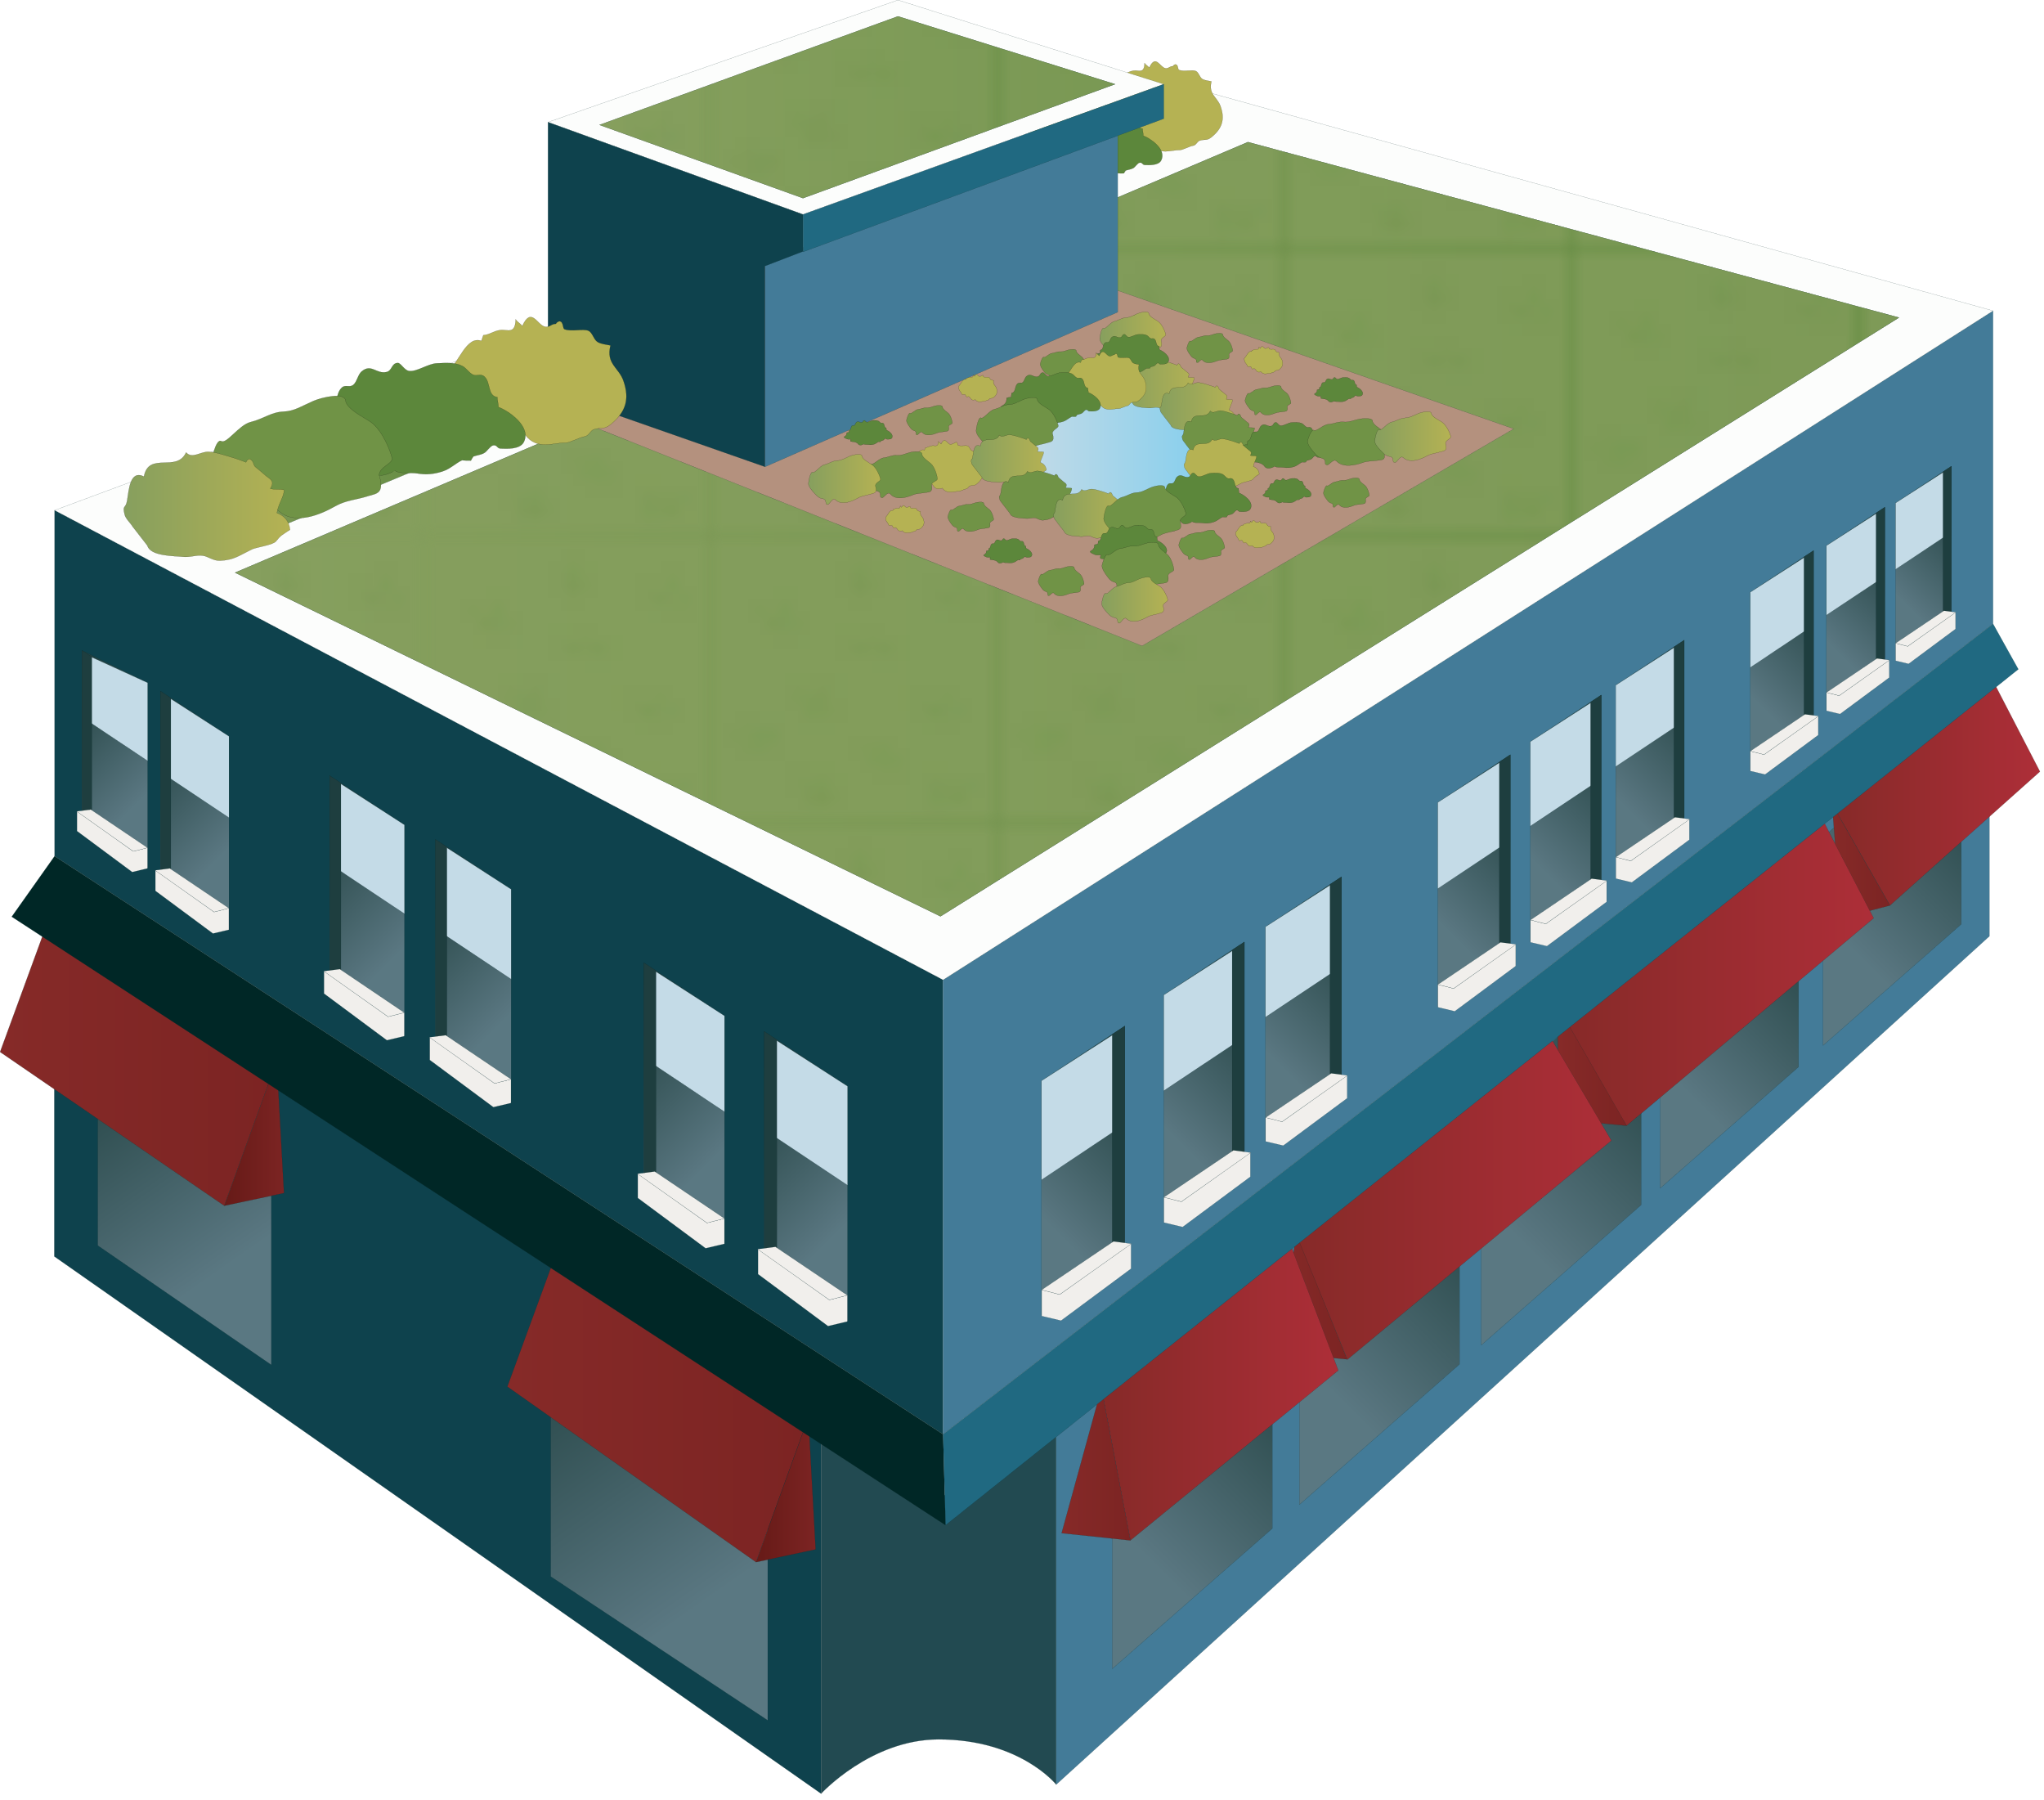 
        <svg xmlns:rdf="http://www.w3.org/1999/02/22-rdf-syntax-ns#" xmlns="http://www.w3.org/2000/svg" xmlns:cc="http://creativecommons.org/ns#" xmlns:xlink="http://www.w3.org/1999/xlink" xmlns:dc="http://purl.org/dc/elements/1.1/" x="0px" y="0px" width="501" height="441" viewBox="0 0 501 441" xml:space="preserve">
            <title>Urban: green roof 2</title>
            <desc xmlns:ian_image_library="https://ian.umces.edu/media-library/">
                <ian_image_library:title>Urban: green roof 2</ian_image_library:title>
                <ian_image_library:descr>Illustration of building (shops) with an eco-friendly green roof, covered with vegetation and a growing medium, planted over a waterproofing membrane</ian_image_library:descr>
                <ian_image_library:scene>
                    <ian_image_library:contains>development, infrastructure, green, roof, 2, vegetation, eco-friendly, shops, boutiques</ian_image_library:contains>
                    <ian_image_library:when>2008-11-07</ian_image_library:when>
                </ian_image_library:scene>
            </desc>
            
 <defs>
  <pattern id="ian_symbols_c60b60bc403a62d43d8277b4b502757b" height="22.585" viewBox="1 -23.585 22.584 22.585" width="22.584" patternUnits="userSpaceOnUse" y="650.268" x="-50.487" overflow="visible">
   <polygon points="1 -1 23.584 -1 23.584 -23.585 1 -23.585" fill="none"/>
   <polygon points="23.584 -1 1 -1 1 -23.585 23.584 -23.585" fill="#869F5E"/>
   <path stroke="#5C873B" stroke-width=".1" stroke-linecap="round" d="m19.838-2.499c.105-.971 1.454-.985 1.927-1.391" fill="none"/>
   <path stroke="#5C873B" stroke-width=".1" stroke-linecap="round" d="m19.089-2.927c.501-.634.521-1.166 1.391-1.499" fill="none"/>
   <path stroke="#5C873B" stroke-width=".1" stroke-linecap="round" d="m18.447-2.393c-.516-.66.117-1.493.107-2.247" fill="none"/>
   <path stroke="#5C873B" stroke-width=".1" stroke-linecap="round" d="m9.563-4.747c-.167.758-.373 1.573-.321 2.354" fill="none"/>
   <path stroke="#5C873B" stroke-width=".1" stroke-linecap="round" d="m9.563-2.499c.289-.471.592-.873.963-1.284" fill="none"/>
   <path stroke="#5C873B" stroke-width=".1" stroke-linecap="round" d="m8.814-2.499c.044-.855-.731-1.795-1.285-2.354" fill="none"/>
   <path stroke="#5C873B" stroke-width=".1" stroke-linecap="round" d="m14.701-7.423c-.447.856-.342 1.362-.321 2.249" fill="none"/>
   <path stroke="#5C873B" stroke-width=".1" stroke-linecap="round" d="m15.022-5.068c.029-.462.647-.826.963-1.069" fill="none"/>
   <path stroke="#5C873B" stroke-width=".1" stroke-linecap="round" d="m12.56-7.102c.748-.138 1.028.862 1.177 1.392" fill="none"/>
   <path stroke="#5C873B" stroke-width=".1" stroke-linecap="round" d="m7.208-11.703c.271.254.619.168.937.511.321.347 1.096 1.273.562 1.736" fill="none"/>
   <path stroke="#5C873B" stroke-width=".1" stroke-linecap="round" d="m9.349-9.777c-.015-.704.403-1.488.643-2.141" fill="none"/>
   <path stroke="#5C873B" stroke-width=".1" stroke-linecap="round" d="m9.884-9.563c.076-.249.313-.424.535-.534" fill="none"/>
   <path stroke="#5C873B" stroke-width=".1" stroke-linecap="round" d="m18.447-9.349c.139-.827-.868-1.341-1.499-1.499" fill="none"/>
   <path stroke="#5C873B" stroke-width=".1" stroke-linecap="round" d="m18.875-9.67c-.046-.509.296-.971.535-1.392" fill="none"/>
   <path stroke="#5C873B" stroke-width=".1" stroke-linecap="round" d="m19.517-9.242c.171-.477.745-.66 1.178-.855" fill="none"/>
   <path stroke="#5C873B" stroke-width=".1" stroke-linecap="round" d="m12.881-14.594c-.396-.6-.665-.873-1.392-1.07" fill="none"/>
   <path stroke="#5C873B" stroke-width=".1" stroke-linecap="round" d="m13.416-14.915c-.139-.297-.13-.644-.106-.963" fill="none"/>
   <path stroke="#5C873B" stroke-width=".1" stroke-linecap="round" d="m14.166-14.486c.207-.418.643-.756.963-1.07" fill="none"/>
   <path stroke="#5C873B" stroke-width=".1" stroke-linecap="round" d="m5.817-16.521c.586-.311-1.206-1.382-1.392-1.498" fill="none"/>
   <path stroke="#5C873B" stroke-width=".1" stroke-linecap="round" d="m6.245-16.734c.216-.543-.003-1.464 0-2.034" fill="none"/>
   <path stroke="#5C873B" stroke-width=".1" stroke-linecap="round" d="m6.673-16.093c-.016.107-.016.111-.001.014.165-.432.515-.69.857-.978" fill="none"/>
   <path stroke="#5C873B" stroke-width=".1" stroke-linecap="round" d="m19.731-18.447c.059-.633-.877-1.107-1.284-1.392" fill="none"/>
   <path stroke="#5C873B" stroke-width=".1" stroke-linecap="round" d="m20.374-19.09c-.387-.277.231-1.623.321-1.926" fill="none"/>
   <path stroke="#5C873B" stroke-width=".1" stroke-linecap="round" d="m20.909-18.019c.005-.476.571-.888.856-1.179" fill="none"/>
   <path stroke="#5C873B" stroke-width=".1" stroke-linecap="round" d="m4.104-6.887c-.074-.714-1.196-1.19-1.713-1.499" fill="none"/>
   <path stroke="#5C873B" stroke-width=".1" stroke-linecap="round" d="m4.318-7.423c-.018-.606-.417-1.154-.428-1.819" fill="none"/>
   <path stroke="#5C873B" stroke-width=".1" stroke-linecap="round" d="m4.96-6.994c-.06-.642.166-1.137.429-1.713" fill="none"/>
   <path stroke="#5C873B" stroke-width=".1" stroke-linecap="round" d="m11.489-20.16c-.058-.289-.292-.606-.428-.855" fill="none"/>
   <path stroke="#5C873B" stroke-width=".1" stroke-linecap="round" d="m12.025-19.731c.316-.521.388-1.501.535-2.141" fill="none"/>
   <path stroke="#5C873B" stroke-width=".1" stroke-linecap="round" d="m12.453-19.09c-.046-.645.889-1.255 1.285-1.604" fill="none"/>
  </pattern>
 </defs>
 <polygon stroke-linejoin="round" fill="#0E424D" stroke="#052526" stroke-linecap="round" stroke-width=".028" points="201.26 350.87 201.26 439.52 13.311 307.88 13.311 221.88"/>
 <linearGradient id="ian_symbols_55db489eecc92ee465bc173f011b9dc1" y2="247.82" gradientUnits="userSpaceOnUse" x2="18.548" y1="328.5" x1="75.04">
  <stop stop-color="#5A7882" offset=".264"/>
  <stop stop-color="#58757F" offset=".293"/>
  <stop stop-color="#2E4D4F" offset=".774"/>
  <stop stop-color="#1E3E3F" offset="1"/>
 </linearGradient>
 <polygon stroke-linejoin="round" fill="url(#ian_symbols_55db489eecc92ee465bc173f011b9dc1)" stroke="#052526" stroke-linecap="round" stroke-width=".028" points="23.955 244.04 23.955 305.21 66.509 334.47 66.509 266.65"/>
 <linearGradient id="ian_symbols_c3e389fb18c52974e56f68b0d01ae1c7" y2="314.26" gradientUnits="userSpaceOnUse" x2="126.49" y1="415.25" x1="197.2">
  <stop stop-color="#5A7882" offset=".264"/>
  <stop stop-color="#58757F" offset=".293"/>
  <stop stop-color="#2E4D4F" offset=".774"/>
  <stop stop-color="#1E3E3F" offset="1"/>
 </linearGradient>
 <polygon stroke-linejoin="round" fill="url(#ian_symbols_c3e389fb18c52974e56f68b0d01ae1c7)" stroke="#052526" stroke-linecap="round" stroke-width=".028" points="134.98 386.32 134.98 308.31 188.18 342.45 188.18 421.57"/>
 <path stroke-linejoin="round" d="m230.74 367.05l28.146-22.395v92.639s-8.865-11.066-28.807-11.066c-16.628 0-28.818 13.291-28.818 13.291v-88.657l29.48 16.19z" stroke="#052526" stroke-linecap="round" stroke-width=".028" fill="#224A51"/>
 <polygon stroke-linejoin="round" fill="#437B98" stroke="#052526" stroke-linecap="round" stroke-width=".028" points="487.62 159.82 487.62 229.41 258.88 437.3 258.88 344.66"/>
 <polygon stroke-linejoin="round" fill="#0E424D" stroke="#052526" stroke-linecap="round" stroke-width=".028" points="231.16 240.11 231.16 351.47 13.386 209.79 13.386 125.04"/>
 <polyline stroke-linejoin="round" fill="#437B98" stroke="#052526" stroke-linecap="round" stroke-width=".028" points="231.16 240.11 488.51 76.16 488.51 152.87 231.16 351.47"/>
 <polygon stroke-linejoin="round" fill="#FCFDFC" stroke="#052526" stroke-linecap="round" stroke-width=".028" points="488.51 76.16 231.16 240.11 13.386 125.04 292.13 21.519"/>
 <linearGradient id="ian_symbols_82f0325005bd1b14bd29ab809a133e3f" y2="263.7" gradientUnits="userSpaceOnUse" x2="287.98" y1="309.4" x1="242.29">
  <stop stop-color="#5A7882" offset=".264"/>
  <stop stop-color="#58757F" offset=".293"/>
  <stop stop-color="#2E4D4F" offset=".774"/>
  <stop stop-color="#1E3E3F" offset="1"/>
 </linearGradient>
 <polygon stroke-linejoin="round" fill="url(#ian_symbols_82f0325005bd1b14bd29ab809a133e3f)" stroke="#052526" stroke-linecap="round" stroke-width=".028" points="255.28 322.4 255.28 264.84 275.7 251.42 275.7 307.54"/>
 <polygon stroke-linejoin="round" fill="#C4DBE7" stroke="#052526" stroke-linecap="round" stroke-width=".028" points="273.22 253.28 255.28 264.84 255.28 289.11 273.22 277.14"/>
 <polygon stroke-linejoin="round" fill="#1E3E3F" stroke="#052526" stroke-linecap="round" stroke-width=".028" points="275.7 251.42 272.61 253.46 272.61 309.79 275.7 307.54"/>
 <polygon stroke-linejoin="round" fill="#F1EFEC" stroke="#052526" stroke-linecap="round" stroke-width=".028" points="259.74 317.21 255.32 316.08 255.32 322.49 260.07 323.62 277.23 310.89 277.23 304.77"/>
 <polygon stroke-linejoin="round" fill="#F1EFEC" stroke="#052526" stroke-linecap="round" stroke-width=".028" points="259.74 317.21 255.32 316.08 272.92 304.2 277.32 304.77"/>
 <linearGradient id="ian_symbols_8126fbad84c11044c113b60701f06fe0" y2="265.04" gradientUnits="userSpaceOnUse" x2="-366.76" gradientTransform="matrix(-1 0 0 1 -191.73 0)" y1="310.73" x1="-412.45">
  <stop stop-color="#5A7882" offset=".264"/>
  <stop stop-color="#58757F" offset=".293"/>
  <stop stop-color="#2E4D4F" offset=".774"/>
  <stop stop-color="#1E3E3F" offset="1"/>
 </linearGradient>
 <polygon stroke-linejoin="round" fill="url(#ian_symbols_8126fbad84c11044c113b60701f06fe0)" stroke="#052526" stroke-linecap="round" stroke-width=".028" points="207.74 323.72 207.74 266.18 187.32 252.76 187.32 308.88"/>
 <polygon stroke-linejoin="round" fill="#C4DBE7" stroke="#052526" stroke-linecap="round" stroke-width=".028" points="189.8 254.61 207.74 266.18 207.74 290.43 189.8 278.47"/>
 <polygon stroke-linejoin="round" fill="#1E3E3F" stroke="#052526" stroke-linecap="round" stroke-width=".028" points="187.32 252.76 190.41 254.79 190.41 311.12 187.32 308.88"/>
 <polygon stroke-linejoin="round" fill="#F1EFEC" stroke="#052526" stroke-linecap="round" stroke-width=".028" points="203.27 318.53 207.69 317.4 207.69 323.83 202.95 324.96 185.79 312.22 185.79 306.1"/>
 <polygon stroke-linejoin="round" fill="#F1EFEC" stroke="#052526" stroke-linecap="round" stroke-width=".028" points="203.27 318.53 207.69 317.4 190.08 305.53 185.69 306.1"/>
 <linearGradient id="ian_symbols_1cfdd944662d4c74fdeea21a6d0367e2" y2="247.82" gradientUnits="userSpaceOnUse" x2="-337.63" gradientTransform="matrix(-1 0 0 1 -191.73 0)" y1="292.1" x1="-381.91">
  <stop stop-color="#5A7882" offset=".264"/>
  <stop stop-color="#58757F" offset=".293"/>
  <stop stop-color="#2E4D4F" offset=".774"/>
  <stop stop-color="#1E3E3F" offset="1"/>
 </linearGradient>
 <polygon stroke-linejoin="round" fill="url(#ian_symbols_1cfdd944662d4c74fdeea21a6d0367e2)" stroke="#052526" stroke-linecap="round" stroke-width=".028" points="177.58 304.7 177.58 248.93 157.8 235.92 157.8 290.3"/>
 <polygon stroke-linejoin="round" fill="#C4DBE7" stroke="#052526" stroke-linecap="round" stroke-width=".028" points="160.2 237.72 177.58 248.93 177.58 272.44 160.2 260.83"/>
 <polygon stroke-linejoin="round" fill="#1E3E3F" stroke="#052526" stroke-linecap="round" stroke-width=".028" points="157.8 235.92 160.8 237.89 160.8 292.48 157.8 290.3"/>
 <polygon stroke-linejoin="round" fill="#F1EFEC" stroke="#052526" stroke-linecap="round" stroke-width=".028" points="173.28 299.67 177.56 298.58 177.56 304.8 172.95 305.89 156.32 293.56 156.32 287.62"/>
 <path stroke="#000" stroke-width=".028" d="m269.44 27.877c-.537-.89-.688-2.279-.667-3.288 1.92-1.573 3.276-6.369 5.87-5.415.098-.325.217-.651.314-.977 1.161-.108 1.758-.738 2.94-.89 1.172-.173 2.604.857 2.652-1.855.267.499.863.705 1.134 1.161 1.585-3.429 2.577-.173 3.928.108.771.174 1.129-.542 1.878-.488.173-.271.391-.423.65-.445.717.087.488 1.237.847 1.367 1.226.467 3.233-.13 4.123.261.716.325.911 1.53 1.584 1.942.651.391 1.53.423 2.235.597-.803 3.233 1.454 3.798 2.246 6.13 1.074 3.092.444 5.349-2.192 7.498-1.27 1.02-1.671.445-2.929.868-.641.217-.857 1.128-1.596 1.237-.9.13-2.631 1.107-3.331 1.085-1.92-.087-4.855 1.389-6.943-1.389-3.809 1.389-3.592-2.018-5.469-2.561-.63-.185-.673.738-1.465.325-.564-.304-.9-1.714-1.237-1.888-1.296-.64-2.463 1.215-3.017-1.237l-1.54-2.146z" fill="#B5B253"/>
 <path stroke="#000" stroke-width=".028" d="m258.04 44.217c-1.334-1.932-4.806-1.758-5.701-2.018-.884-.26-.201-1.237-.136-1.714-.912-.174-1.942.152-2.843-.217-.673-.26-3.255-1.258-2.225-1.823 1.025-.542 2.04-1.324 1.855-3.06.738-.108 1.004-.542 1.758-.185-.065-.466.212-1.259.174-1.725 1.671-.217 1.096-2.354 2.181-3.494.694-.738 1.378 0 2.083-.564.618-.499.781-1.758 1.411-2.3 1.703-1.443 2.539.5 4.329.087.998-.239.813-1.53 1.942-1.563.499-.021 1.106 1.248 1.898 1.378 1.323.228 3.314-1.27 4.807-1.313 1.497-.065 3.119-.206 4.427.456.662.347 1.161 1.172 1.79 1.486.771.38 1.346-.325 2.095.423 1.041 1.02.467 3.266 2.181 3.483-.065.456.228 1.237.163 1.703 1.627.586 5.771 3.299 4.394 6.033-.661 1.313-2.994 1.161-4.03 1.128-.624-.021-.559-.694-1.297-.542-.488.108-1.053 1.063-1.529 1.323-.651.348-1.194.348-1.855.586-.163.217-.304.445-.439.694-.017.022-1.655.022-1.471-.076-1.15.532-2.062 1.519-3.461 1.964-1.454.466-2.767.597-4.313.347-1.145-.195-3.098.13-3.868-.499-.01.002-2.99 1.933-4.33.002z" fill="#5C873B"/>
 <polygon stroke-linejoin="round" fill="#F1EFEC" stroke="#052526" stroke-linecap="round" stroke-width=".028" points="173.28 299.67 177.56 298.58 160.49 287.07 156.23 287.62"/>
 <linearGradient id="ian_symbols_474ccae21d7a47543dcca688915d03e6" y2="216.87" gradientUnits="userSpaceOnUse" x2="-287.29" gradientTransform="matrix(-1 0 0 1 -191.73 0)" y1="258.39" x1="-328.82">
  <stop stop-color="#5A7882" offset=".264"/>
  <stop stop-color="#58757F" offset=".293"/>
  <stop stop-color="#2E4D4F" offset=".774"/>
  <stop stop-color="#1E3E3F" offset="1"/>
 </linearGradient>
 <polygon stroke-linejoin="round" fill="url(#ian_symbols_474ccae21d7a47543dcca688915d03e6)" stroke="#052526" stroke-linecap="round" stroke-width=".028" points="125.28 270.2 125.28 217.91 106.73 205.7 106.73 256.71"/>
 <polygon stroke-linejoin="round" fill="#C4DBE7" stroke="#052526" stroke-linecap="round" stroke-width=".028" points="108.98 207.38 125.28 217.91 125.28 239.94 108.98 229.07"/>
 <polygon stroke-linejoin="round" fill="#1E3E3F" stroke="#052526" stroke-linecap="round" stroke-width=".028" points="106.73 205.7 109.54 207.56 109.54 258.75 106.73 256.71"/>
 <polygon stroke-linejoin="round" fill="#F1EFEC" stroke="#052526" stroke-linecap="round" stroke-width=".028" points="121.23 265.49 125.25 264.46 125.25 270.29 120.93 271.31 105.34 259.75 105.34 254.18"/>
 <polygon stroke-linejoin="round" fill="#F1EFEC" stroke="#052526" stroke-linecap="round" stroke-width=".028" points="121.23 265.49 125.25 264.46 109.25 253.67 105.24 254.18"/>
 <linearGradient id="ian_symbols_b02ec35187b6773449102bf17ccadf6e" y2="201.1" gradientUnits="userSpaceOnUse" x2="-261.49" gradientTransform="matrix(-1 0 0 1 -191.73 0)" y1="242.14" x1="-302.53">
  <stop stop-color="#5A7882" offset=".264"/>
  <stop stop-color="#58757F" offset=".293"/>
  <stop stop-color="#2E4D4F" offset=".774"/>
  <stop stop-color="#1E3E3F" offset="1"/>
 </linearGradient>
 <polygon stroke-linejoin="round" fill="url(#ian_symbols_b02ec35187b6773449102bf17ccadf6e)" stroke="#052526" stroke-linecap="round" stroke-width=".028" points="99.136 253.81 99.136 202.13 80.788 190.07 80.788 240.46"/>
 <polygon stroke-linejoin="round" fill="#C4DBE7" stroke="#052526" stroke-linecap="round" stroke-width=".028" points="83.023 191.74 99.136 202.13 99.136 223.91 83.023 213.16"/>
 <polygon stroke-linejoin="round" fill="#1E3E3F" stroke="#052526" stroke-linecap="round" stroke-width=".028" points="80.788 190.07 83.565 191.89 83.565 242.49 80.788 240.46"/>
 <polygon stroke-linejoin="round" fill="#F1EFEC" stroke="#052526" stroke-linecap="round" stroke-width=".028" points="95.121 249.14 99.087 248.14 99.087 253.91 94.828 254.92 79.41 243.47 79.41 237.98"/>
 <polygon stroke-linejoin="round" fill="#F1EFEC" stroke="#052526" stroke-linecap="round" stroke-width=".028" points="95.121 249.14 99.087 248.14 83.284 237.47 79.334 237.98"/>
 <linearGradient id="ian_symbols_b59c8f2d739e94b42d76aa58b25faa56" y2="179.49" gradientUnits="userSpaceOnUse" x2="-220.96" gradientTransform="matrix(-1 0 0 1 -191.73 0)" y1="217.06" x1="-258.54">
  <stop stop-color="#5A7882" offset=".264"/>
  <stop stop-color="#58757F" offset=".293"/>
  <stop stop-color="#2E4D4F" offset=".774"/>
  <stop stop-color="#1E3E3F" offset="1"/>
 </linearGradient>
 <polygon stroke-linejoin="round" fill="url(#ian_symbols_b59c8f2d739e94b42d76aa58b25faa56)" stroke="#052526" stroke-linecap="round" stroke-width=".028" points="56.125 227.75 56.125 180.43 39.34 169.38 39.34 215.54"/>
 <polygon stroke-linejoin="round" fill="#C4DBE7" stroke="#052526" stroke-linecap="round" stroke-width=".028" points="41.369 170.92 56.125 180.43 56.125 200.37 41.369 190.53"/>
 <polygon stroke-linejoin="round" fill="#1E3E3F" stroke="#052526" stroke-linecap="round" stroke-width=".028" points="39.34 169.38 41.879 171.06 41.879 217.39 39.34 215.54"/>
 <polygon stroke-linejoin="round" fill="#F1EFEC" stroke="#052526" stroke-linecap="round" stroke-width=".028" points="52.469 223.48 56.104 222.55 56.104 227.84 52.198 228.76 38.082 218.3 38.082 213.26"/>
 <polygon stroke-linejoin="round" fill="#F1EFEC" stroke="#052526" stroke-linecap="round" stroke-width=".028" points="52.469 223.48 56.104 222.55 41.619 212.79 38 213.26"/>
 <linearGradient id="ian_symbols_058ca55738ebba34f5e6a9f414046141" y2="167.74" gradientUnits="userSpaceOnUse" x2="-203.45" gradientTransform="matrix(-1 0 0 1 -191.73 0)" y1="202.46" x1="-238.17">
  <stop stop-color="#5A7882" offset=".264"/>
  <stop stop-color="#58757F" offset=".293"/>
  <stop stop-color="#2E4D4F" offset=".774"/>
  <stop stop-color="#1E3E3F" offset="1"/>
 </linearGradient>
 <polygon stroke-linejoin="round" fill="url(#ian_symbols_058ca55738ebba34f5e6a9f414046141)" stroke="#052526" stroke-linecap="round" stroke-width=".028" points="36.183 212.72 36.183 167.31 20.081 159.38 20.081 201"/>
 <polygon stroke-linejoin="round" fill="#C4DBE7" stroke="#052526" stroke-linecap="round" stroke-width=".028" points="22.034 160.84 36.183 167.31 36.183 186.45 22.034 177"/>
 <polygon stroke-linejoin="round" fill="#1E3E3F" stroke="#052526" stroke-linecap="round" stroke-width=".028" points="20.081 159.38 22.511 160.99 22.511 202.78 20.081 201"/>
 <polygon stroke-linejoin="round" fill="#F1EFEC" stroke="#052526" stroke-linecap="round" stroke-width=".028" points="32.667 208.62 36.145 207.73 36.145 212.8 32.407 213.7 18.866 203.65 18.866 198.81"/>
 <polygon stroke-linejoin="round" fill="#F1EFEC" stroke="#052526" stroke-linecap="round" stroke-width=".028" points="32.667 208.62 36.145 207.73 22.256 198.37 18.79 198.81"/>
 <linearGradient id="ian_symbols_d0bae2b74198a22421fc2871b7abe185" y2="242.7" gradientUnits="userSpaceOnUse" x2="316.89" y1="286.91" x1="272.67">
  <stop stop-color="#5A7882" offset=".264"/>
  <stop stop-color="#58757F" offset=".293"/>
  <stop stop-color="#2E4D4F" offset=".774"/>
  <stop stop-color="#1E3E3F" offset="1"/>
 </linearGradient>
 <polygon stroke-linejoin="round" fill="url(#ian_symbols_d0bae2b74198a22421fc2871b7abe185)" stroke="#052526" stroke-linecap="round" stroke-width=".028" points="285.25 299.49 285.25 243.81 305.01 230.82 305.01 285.11"/>
 <polygon stroke-linejoin="round" fill="#C4DBE7" stroke="#052526" stroke-linecap="round" stroke-width=".028" points="302.61 232.62 285.25 243.81 285.25 267.28 302.61 255.7"/>
 <polygon stroke-linejoin="round" fill="#1E3E3F" stroke="#052526" stroke-linecap="round" stroke-width=".028" points="305.01 230.82 302.01 232.79 302.01 287.3 305.01 285.11"/>
 <polygon stroke-linejoin="round" fill="#F1EFEC" stroke="#052526" stroke-linecap="round" stroke-width=".028" points="289.56 294.47 285.28 293.38 285.28 299.59 289.87 300.68 306.48 288.36 306.48 282.44"/>
 <polygon stroke-linejoin="round" fill="#F1EFEC" stroke="#052526" stroke-linecap="round" stroke-width=".028" points="289.56 294.47 285.28 293.38 302.32 281.88 306.58 282.44"/>
 <linearGradient id="ian_symbols_c6b02a010d2b94f45d295c21a35d75ae" y2="226.06" gradientUnits="userSpaceOnUse" x2="340.02" y1="267.75" x1="298.33">
  <stop stop-color="#5A7882" offset=".264"/>
  <stop stop-color="#58757F" offset=".293"/>
  <stop stop-color="#2E4D4F" offset=".774"/>
  <stop stop-color="#1E3E3F" offset="1"/>
 </linearGradient>
 <polygon stroke-linejoin="round" fill="url(#ian_symbols_c6b02a010d2b94f45d295c21a35d75ae)" stroke="#052526" stroke-linecap="round" stroke-width=".028" points="310.18 279.6 310.18 227.11 328.82 214.86 328.82 266.06"/>
 <polygon stroke-linejoin="round" fill="#C4DBE7" stroke="#052526" stroke-linecap="round" stroke-width=".028" points="326.55 216.56 310.18 227.11 310.18 249.24 326.55 238.33"/>
 <polygon stroke-linejoin="round" fill="#1E3E3F" stroke="#052526" stroke-linecap="round" stroke-width=".028" points="328.82 214.86 325.99 216.71 325.99 268.12 328.82 266.06"/>
 <polygon stroke-linejoin="round" fill="#F1EFEC" stroke="#052526" stroke-linecap="round" stroke-width=".028" points="314.25 274.87 310.21 273.85 310.21 279.71 314.54 280.73 330.21 269.12 330.21 263.53"/>
 <polygon stroke-linejoin="round" fill="#F1EFEC" stroke="#052526" stroke-linecap="round" stroke-width=".028" points="314.25 274.87 310.21 273.85 326.29 263.01 330.29 263.53"/>
 <linearGradient id="ian_symbols_7cb41a87f7165a34010a8a44af0e6ba1" y2="195.64" gradientUnits="userSpaceOnUse" x2="380.88" y1="235.43" x1="341.09">
  <stop stop-color="#5A7882" offset=".264"/>
  <stop stop-color="#58757F" offset=".293"/>
  <stop stop-color="#2E4D4F" offset=".774"/>
  <stop stop-color="#1E3E3F" offset="1"/>
 </linearGradient>
 <polygon stroke-linejoin="round" fill="url(#ian_symbols_7cb41a87f7165a34010a8a44af0e6ba1)" stroke="#052526" stroke-linecap="round" stroke-width=".028" points="352.41 246.75 352.41 196.63 370.19 184.94 370.19 233.81"/>
 <linearGradient id="ian_symbols_323154706147fec441c72e0c6e73f71e" y2="327.2" gradientUnits="userSpaceOnUse" x2="326.53" y1="395.01" x1="258.72">
  <stop stop-color="#5A7882" offset=".264"/>
  <stop stop-color="#58757F" offset=".293"/>
  <stop stop-color="#2E4D4F" offset=".774"/>
  <stop stop-color="#1E3E3F" offset="1"/>
 </linearGradient>
 <polygon stroke-linejoin="round" fill="url(#ian_symbols_323154706147fec441c72e0c6e73f71e)" stroke="#052526" stroke-linecap="round" stroke-width=".028" points="311.85 312.52 272.63 348.44 272.63 408.92 311.85 374.54"/>
 <linearGradient id="ian_symbols_8e57798e664f33845183d14b0e854204" y2="287.72" gradientUnits="userSpaceOnUse" x2="372.15" y1="355.04" x1="304.83">
  <stop stop-color="#5A7882" offset=".264"/>
  <stop stop-color="#58757F" offset=".293"/>
  <stop stop-color="#2E4D4F" offset=".774"/>
  <stop stop-color="#1E3E3F" offset="1"/>
 </linearGradient>
 <polygon stroke-linejoin="round" fill="url(#ian_symbols_8e57798e664f33845183d14b0e854204)" stroke="#052526" stroke-linecap="round" stroke-width=".028" points="357.73 273.3 318.5 309.2 318.5 368.7 357.73 334.31"/>
 <linearGradient id="ian_symbols_4dc4b78e5ea8def4b1ae229670600127" y2="249.53" gradientUnits="userSpaceOnUse" x2="416.41" y1="316.26" x1="349.67">
  <stop stop-color="#5A7882" offset=".264"/>
  <stop stop-color="#58757F" offset=".293"/>
  <stop stop-color="#2E4D4F" offset=".774"/>
  <stop stop-color="#1E3E3F" offset="1"/>
 </linearGradient>
 <polygon stroke-linejoin="round" fill="url(#ian_symbols_4dc4b78e5ea8def4b1ae229670600127)" stroke="#052526" stroke-linecap="round" stroke-width=".028" points="402.27 235.4 363.05 271.3 363.05 329.64 402.27 295.25"/>
 <linearGradient id="ian_symbols_c16c9c7f7d614ab4c91e73bd99b2da32" y2="186.57" gradientUnits="userSpaceOnUse" x2="493.08" y1="244.5" x1="435.15">
  <stop stop-color="#5A7882" offset=".264"/>
  <stop stop-color="#58757F" offset=".293"/>
  <stop stop-color="#2E4D4F" offset=".774"/>
  <stop stop-color="#1E3E3F" offset="1"/>
 </linearGradient>
 <polygon stroke-linejoin="round" fill="url(#ian_symbols_c16c9c7f7d614ab4c91e73bd99b2da32)" stroke="#052526" stroke-linecap="round" stroke-width=".028" points="480.73 174.22 446.84 205.26 446.84 256.19 480.73 226.46"/>
 <linearGradient id="ian_symbols_153319f9be3ef45439059f994c00baaa" y2="223.24" gradientUnits="userSpaceOnUse" x2="452.61" y1="280.04" x1="395.81">
  <stop stop-color="#5A7882" offset=".264"/>
  <stop stop-color="#58757F" offset=".293"/>
  <stop stop-color="#2E4D4F" offset=".774"/>
  <stop stop-color="#1E3E3F" offset="1"/>
 </linearGradient>
 <polygon stroke-linejoin="round" fill="url(#ian_symbols_153319f9be3ef45439059f994c00baaa)" stroke="#052526" stroke-linecap="round" stroke-width=".028" points="440.84 211.46 406.93 242.49 406.93 291.17 440.84 261.44"/>
 <polygon stroke-linejoin="round" fill="#C4DBE7" stroke="#052526" stroke-linecap="round" stroke-width=".028" points="368.04 186.55 352.41 196.63 352.41 217.76 368.04 207.34"/>
 <polygon stroke-linejoin="round" fill="#1E3E3F" stroke="#052526" stroke-linecap="round" stroke-width=".028" points="370.19 184.94 367.5 186.71 367.5 235.77 370.19 233.81"/>
 <polygon stroke-linejoin="round" fill="#F1EFEC" stroke="#052526" stroke-linecap="round" stroke-width=".028" points="356.3 242.23 352.44 241.26 352.44 246.83 356.57 247.82 371.52 236.73 371.52 231.4"/>
 <polygon stroke-linejoin="round" fill="#F1EFEC" stroke="#052526" stroke-linecap="round" stroke-width=".028" points="356.3 242.23 352.44 241.26 367.77 230.91 371.61 231.4"/>
 <linearGradient id="ian_symbols_7c37175bd0fa95b4fdf1f4d4972e881e" y2="180.78" gradientUnits="userSpaceOnUse" x2="402.96" y1="219.73" x1="364.02">
  <stop stop-color="#5A7882" offset=".264"/>
  <stop stop-color="#58757F" offset=".293"/>
  <stop stop-color="#2E4D4F" offset=".774"/>
  <stop stop-color="#1E3E3F" offset="1"/>
 </linearGradient>
 <polygon stroke-linejoin="round" fill="url(#ian_symbols_7c37175bd0fa95b4fdf1f4d4972e881e)" stroke="#052526" stroke-linecap="round" stroke-width=".028" points="375.09 230.81 375.09 181.75 392.49 170.31 392.49 218.16"/>
 <polygon stroke-linejoin="round" fill="#C4DBE7" stroke="#052526" stroke-linecap="round" stroke-width=".028" points="390.39 171.89 375.09 181.75 375.09 202.44 390.39 192.24"/>
 <polygon stroke-linejoin="round" fill="#1E3E3F" stroke="#052526" stroke-linecap="round" stroke-width=".028" points="392.49 170.31 389.86 172.04 389.86 220.08 392.49 218.16"/>
 <polygon stroke-linejoin="round" fill="#F1EFEC" stroke="#052526" stroke-linecap="round" stroke-width=".028" points="378.88 226.39 375.13 225.44 375.13 230.91 379.17 231.86 393.8 221.01 393.8 215.79"/>
 <polygon stroke-linejoin="round" fill="#F1EFEC" stroke="#052526" stroke-linecap="round" stroke-width=".028" points="378.88 226.39 375.13 225.44 390.13 215.3 393.88 215.79"/>
 <linearGradient id="ian_symbols_49a19b4fff25fb54e102df11b1283588" y2="166.97" gradientUnits="userSpaceOnUse" x2="422.92" y1="204.55" x1="385.34">
  <stop stop-color="#5A7882" offset=".264"/>
  <stop stop-color="#58757F" offset=".293"/>
  <stop stop-color="#2E4D4F" offset=".774"/>
  <stop stop-color="#1E3E3F" offset="1"/>
 </linearGradient>
 <polygon stroke-linejoin="round" fill="url(#ian_symbols_49a19b4fff25fb54e102df11b1283588)" stroke="#052526" stroke-linecap="round" stroke-width=".028" points="396.02 215.23 396.02 167.91 412.82 156.86 412.82 203.02"/>
 <polygon stroke-linejoin="round" fill="#C4DBE7" stroke="#052526" stroke-linecap="round" stroke-width=".028" points="410.78 158.39 396.02 167.91 396.02 187.85 410.78 178.01"/>
 <polygon stroke-linejoin="round" fill="#1E3E3F" stroke="#052526" stroke-linecap="round" stroke-width=".028" points="412.82 156.86 410.28 158.54 410.28 204.87 412.82 203.02"/>
 <polygon stroke-linejoin="round" fill="#F1EFEC" stroke="#052526" stroke-linecap="round" stroke-width=".028" points="399.71 210.96 396.06 210.03 396.06 215.3 399.97 216.24 414.08 205.78 414.08 200.73"/>
 <polygon stroke-linejoin="round" fill="#F1EFEC" stroke="#052526" stroke-linecap="round" stroke-width=".028" points="399.71 210.96 396.06 210.03 410.54 200.26 414.17 200.73"/>
 <linearGradient id="ian_symbols_f6e4bad616b96a6481e1c7737ba0e7de" y2="144.26" gradientUnits="userSpaceOnUse" x2="453.85" y1="178.97" x1="419.13">
  <stop stop-color="#5A7882" offset=".264"/>
  <stop stop-color="#58757F" offset=".293"/>
  <stop stop-color="#2E4D4F" offset=".774"/>
  <stop stop-color="#1E3E3F" offset="1"/>
 </linearGradient>
 <polygon stroke-linejoin="round" fill="url(#ian_symbols_f6e4bad616b96a6481e1c7737ba0e7de)" stroke="#052526" stroke-linecap="round" stroke-width=".028" points="429.01 188.85 429.01 145.12 444.51 134.92 444.51 177.57"/>
 <polygon stroke-linejoin="round" fill="#C4DBE7" stroke="#052526" stroke-linecap="round" stroke-width=".028" points="442.63 136.34 429.01 145.12 429.01 163.57 442.63 154.46"/>
 <polygon stroke-linejoin="round" fill="#1E3E3F" stroke="#052526" stroke-linecap="round" stroke-width=".028" points="444.51 134.92 442.16 136.47 442.16 179.28 444.51 177.57"/>
 <polygon stroke-linejoin="round" fill="#F1EFEC" stroke="#052526" stroke-linecap="round" stroke-width=".028" points="432.38 184.91 429.02 184.06 429.02 188.94 432.63 189.79 445.68 180.12 445.68 175.46"/>
 <polygon stroke-linejoin="round" fill="#F1EFEC" stroke="#052526" stroke-linecap="round" stroke-width=".028" points="432.38 184.91 429.02 184.06 442.4 175.03 445.74 175.46"/>
 <linearGradient id="ian_symbols_2c51c2fa0246cdc4157f00bf55233ba6" y2="132.92" gradientUnits="userSpaceOnUse" x2="470.62" y1="164.99" x1="438.54">
  <stop stop-color="#5A7882" offset=".264"/>
  <stop stop-color="#58757F" offset=".293"/>
  <stop stop-color="#2E4D4F" offset=".774"/>
  <stop stop-color="#1E3E3F" offset="1"/>
 </linearGradient>
 <polygon stroke-linejoin="round" fill="url(#ian_symbols_2c51c2fa0246cdc4157f00bf55233ba6)" stroke="#052526" stroke-linecap="round" stroke-width=".028" points="447.67 174.12 447.67 133.71 461.99 124.29 461.99 163.69"/>
 <polygon stroke-linejoin="round" fill="#C4DBE7" stroke="#052526" stroke-linecap="round" stroke-width=".028" points="460.27 125.59 447.67 133.71 447.67 150.74 460.27 142.35"/>
 <polygon stroke-linejoin="round" fill="#1E3E3F" stroke="#052526" stroke-linecap="round" stroke-width=".028" points="461.99 124.29 459.83 125.7 459.83 165.26 461.99 163.69"/>
 <polygon stroke-linejoin="round" fill="#F1EFEC" stroke="#052526" stroke-linecap="round" stroke-width=".028" points="450.79 170.47 447.68 169.69 447.68 174.18 451 174.98 463.08 166.04 463.08 161.75"/>
 <polygon stroke-linejoin="round" fill="#F1EFEC" stroke="#052526" stroke-linecap="round" stroke-width=".028" points="450.79 170.47 447.68 169.69 460.06 161.34 463.13 161.75"/>
 <linearGradient id="ian_symbols_a24983ed5be67d74a92640fd8a26cbfc" y2="122.49" gradientUnits="userSpaceOnUse" x2="486.55" y1="153.14" x1="455.9">
  <stop stop-color="#5A7882" offset=".264"/>
  <stop stop-color="#58757F" offset=".293"/>
  <stop stop-color="#2E4D4F" offset=".774"/>
  <stop stop-color="#1E3E3F" offset="1"/>
 </linearGradient>
 <polygon stroke-linejoin="round" fill="url(#ian_symbols_a24983ed5be67d74a92640fd8a26cbfc)" stroke="#052526" stroke-linecap="round" stroke-width=".028" points="464.62 161.86 464.62 123.25 478.31 114.24 478.31 151.9"/>
 <polygon stroke-linejoin="round" fill="#C4DBE7" stroke="#052526" stroke-linecap="round" stroke-width=".028" points="476.65 115.5 464.62 123.25 464.62 139.52 476.65 131.5"/>
 <polygon stroke-linejoin="round" fill="#1E3E3F" stroke="#052526" stroke-linecap="round" stroke-width=".028" points="478.31 114.24 476.24 115.61 476.24 153.4 478.31 151.9"/>
 <polygon stroke-linejoin="round" fill="#F1EFEC" stroke="#052526" stroke-linecap="round" stroke-width=".028" points="467.59 158.37 464.63 157.62 464.63 161.92 467.81 162.68 479.33 154.13 479.33 150.03"/>
 <polygon stroke-linejoin="round" fill="#F1EFEC" stroke="#052526" stroke-linecap="round" stroke-width=".028" points="467.59 158.37 464.63 157.62 476.46 149.66 479.4 150.03"/>
 <linearGradient id="ian_symbols_82f7f58190aefee44df71717fd198263" y2="193.51" gradientUnits="userSpaceOnUse" x2="500.01" y1="193.51" x1="449.05">
  <stop stop-color="#862A28" offset="0"/>
  <stop stop-color="#AD2E38" offset="1"/>
 </linearGradient>
 <polygon stroke-linejoin="round" fill="url(#ian_symbols_82f7f58190aefee44df71717fd198263)" stroke="#052526" stroke-linecap="round" stroke-width=".028" points="487.62 165.13 500.01 189.07 463.23 221.88 449.05 197.05"/>
 <linearGradient id="ian_symbols_72695d803887ad9449aaf6dc28a425a2" y2="211.02" gradientUnits="userSpaceOnUse" x2="463.23" y1="211.02" x1="449.05">
  <stop stop-color="#862A28" offset="0"/>
  <stop stop-color="#7C2423" offset="1"/>
 </linearGradient>
 <polygon stroke-linejoin="round" fill="url(#ian_symbols_72695d803887ad9449aaf6dc28a425a2)" stroke="#052526" stroke-linecap="round" stroke-width=".028" points="449.05 197.05 463.23 221.88 451.25 224.98"/>
 <linearGradient id="ian_symbols_fff0e8699f1621840166536bac9d084a" y2="238" gradientUnits="userSpaceOnUse" x2="459.25" y1="238" x1="382.11">
  <stop stop-color="#862A28" offset="0"/>
  <stop stop-color="#AD2E38" offset="1"/>
 </linearGradient>
 <polygon stroke-linejoin="round" fill="url(#ian_symbols_fff0e8699f1621840166536bac9d084a)" stroke="#052526" stroke-linecap="round" stroke-width=".028" points="446.38 200.16 459.25 224.98 398.69 275.85 382.12 251.13"/>
 <linearGradient id="ian_symbols_35c311ee8d8faaa4b578895587136998" y2="317.58" gradientUnits="userSpaceOnUse" x2="330.21" y1="317.58" x1="313.35">
  <stop stop-color="#862A28" offset="0"/>
  <stop stop-color="#7C2423" offset="1"/>
 </linearGradient>
 <polygon stroke-linejoin="round" fill="url(#ian_symbols_35c311ee8d8faaa4b578895587136998)" stroke="#052526" stroke-linecap="round" stroke-width=".028" points="317.79 302.06 330.21 333.09 313.35 331.51"/>
 <linearGradient id="ian_symbols_c53a3d34aefc5a44694d0514f3a77bab" y2="261.22" gradientUnits="userSpaceOnUse" x2="398.69" y1="261.22" x1="381.84">
  <stop stop-color="#862A28" offset="0"/>
  <stop stop-color="#7C2423" offset="1"/>
 </linearGradient>
 <polygon stroke-linejoin="round" fill="url(#ian_symbols_c53a3d34aefc5a44694d0514f3a77bab)" stroke="#052526" stroke-linecap="round" stroke-width=".028" points="381.84 246.58 398.69 275.85 381.84 274.26"/>
 <linearGradient id="ian_symbols_704783d15e9b63a445296d4111c37a6f" y2="292.8" gradientUnits="userSpaceOnUse" x2="394.97" y1="292.8" x1="317.39">
  <stop stop-color="#862A28" offset="0"/>
  <stop stop-color="#AD2E38" offset="1"/>
 </linearGradient>
 <polygon stroke-linejoin="round" fill="url(#ian_symbols_704783d15e9b63a445296d4111c37a6f)" stroke="#052526" stroke-linecap="round" stroke-width=".028" points="379.01 252.46 379.02 252.48 394.97 279.49 330.26 333.14 317.39 301.67"/>
 <linearGradient id="ian_symbols_6295c1070970edd4b112c294d37e92c6" y2="340.9" gradientUnits="userSpaceOnUse" x2="328.03" y1="340.9" x1="269.96">
  <stop stop-color="#862A28" offset="0"/>
  <stop stop-color="#AD2E38" offset="1"/>
 </linearGradient>
 <polygon stroke-linejoin="round" fill="url(#ian_symbols_6295c1070970edd4b112c294d37e92c6)" stroke="#052526" stroke-linecap="round" stroke-width=".028" points="316.06 304.32 328.03 335.81 277.06 377.47 269.96 340.23"/>
 <linearGradient id="ian_symbols_62c5a0665ec6b0b4cdd69c5691c91813" y2="358.85" gradientUnits="userSpaceOnUse" x2="277.06" y1="358.85" x1="260.21">
  <stop stop-color="#862A28" offset="0"/>
  <stop stop-color="#7C2423" offset="1"/>
 </linearGradient>
 <polygon stroke-linejoin="round" fill="url(#ian_symbols_62c5a0665ec6b0b4cdd69c5691c91813)" stroke="#052526" stroke-linecap="round" stroke-width=".028" points="269.96 340.23 270.31 342.01 277.06 377.47 260.21 375.69"/>
 <linearGradient id="ian_symbols_d79ff9ecc43f1e14a99d3c6fef7e50cf" y2="129.68" gradientUnits="userSpaceOnUse" x2="465.44" y1="129.68" x1="57.634">
  <stop stop-color="#869F5E" offset=".017"/>
  <stop stop-color="#5C873B" offset="1"/>
 </linearGradient>
 <polygon stroke-linejoin="round" fill="url(#ian_symbols_d79ff9ecc43f1e14a99d3c6fef7e50cf)" stroke="#052526" stroke-linecap="round" stroke-width=".028" points="57.634 140.32 230.52 224.54 465.44 77.82 305.88 34.821"/>
 <pattern id="ian_symbols_4b781950befd0b44497caa7cf07c1149" xlink:href="#ian_symbols_c60b60bc403a62d43d8277b4b502757b" patternTransform="matrix(3.059 0 0 3.059 16301 17703)"></pattern>
 <polygon opacity=".8" stroke-linejoin="round" points="57.634 140.32 230.52 224.54 465.44 77.82 305.88 34.821" stroke="#052526" stroke-linecap="round" stroke-width=".028" fill="url(#ian_symbols_4b781950befd0b44497caa7cf07c1149)"/>
 <linearGradient id="ian_symbols_06b79f9c12152a947d4741721d1fd854" y2="345.55" gradientUnits="userSpaceOnUse" x2="198.15" y1="345.55" x1="124.35">
  <stop stop-color="#862A28" offset="0"/>
  <stop stop-color="#7C2423" offset="1"/>
 </linearGradient>
 <polygon stroke-linejoin="round" fill="url(#ian_symbols_06b79f9c12152a947d4741721d1fd854)" stroke="#052526" stroke-linecap="round" stroke-width=".028" points="198.15 347.33 185.31 382.79 124.35 339.79 135.88 308.31"/>
 <linearGradient id="ian_symbols_bdda1010f19cfaf42dc235e083f3c7bd" y2="365.06" gradientUnits="userSpaceOnUse" x2="199.92" y1="365.06" x1="185.31">
  <stop stop-color="#661A17" offset="0"/>
  <stop stop-color="#7C2423" offset="1"/>
 </linearGradient>
 <polygon stroke-linejoin="round" fill="url(#ian_symbols_bdda1010f19cfaf42dc235e083f3c7bd)" stroke="#052526" stroke-linecap="round" stroke-width=".028" points="198.15 347.33 185.31 382.79 199.92 379.68"/>
 <linearGradient id="ian_symbols_edff630de38bf104d157e8f1cf811087" y2="260.89" gradientUnits="userSpaceOnUse" x2="67.833" y1="260.89" x1=".014">
  <stop stop-color="#862A28" offset="0"/>
  <stop stop-color="#7C2423" offset="1"/>
 </linearGradient>
 <polygon stroke-linejoin="round" fill="url(#ian_symbols_edff630de38bf104d157e8f1cf811087)" stroke="#052526" stroke-linecap="round" stroke-width=".028" points="67.833 260 54.975 295.46 .014 257.78 11.542 226.31"/>
 <linearGradient id="ian_symbols_ee0846c2bf254f54117821cade945d1a" y2="277.73" gradientUnits="userSpaceOnUse" x2="69.612" y1="277.73" x1="54.975">
  <stop stop-color="#661A17" offset="0"/>
  <stop stop-color="#7C2423" offset="1"/>
 </linearGradient>
 <polygon stroke-linejoin="round" fill="url(#ian_symbols_ee0846c2bf254f54117821cade945d1a)" stroke="#052526" stroke-linecap="round" stroke-width=".028" points="67.833 260 54.975 295.46 69.612 292.36"/>
 <polygon stroke-linejoin="round" fill="#B4917E" stroke="#052526" stroke-linecap="round" stroke-width=".028" points="122.8 95.539 279.93 158.28 371.03 105.08 216.77 51.227"/>
 <polygon stroke-linejoin="round" fill="#FCFDFC" stroke="#052526" stroke-linecap="round" stroke-width=".028" points="196.82 52.55 134.32 29.938 220.1 .014 285.26 20.629"/>
 <linearGradient id="ian_symbols_d8ace2c608f7b134f110328a051467e5" y2="26.282" gradientUnits="userSpaceOnUse" x2="273.29" y1="26.282" x1="146.96">
  <stop stop-color="#869F5E" offset=".017"/>
  <stop stop-color="#5C873B" offset="1"/>
 </linearGradient>
 <polygon stroke-linejoin="round" fill="url(#ian_symbols_d8ace2c608f7b134f110328a051467e5)" stroke="#052526" stroke-linecap="round" stroke-width=".028" points="146.96 30.611 220.1 4.006 273.29 20.629 196.82 48.557"/>
 <pattern id="ian_symbols_4794bccaa9d588c4d17a6ae14c4173e5" xlink:href="#ian_symbols_c60b60bc403a62d43d8277b4b502757b" patternTransform="matrix(3.059 0 0 3.059 16301 17703)"></pattern>
 <polygon opacity=".7" stroke-linejoin="round" points="146.96 30.611 220.1 4.006 273.29 20.629 196.82 48.557" stroke="#052526" stroke-linecap="round" stroke-width=".028" fill="url(#ian_symbols_4794bccaa9d588c4d17a6ae14c4173e5)"/>
 <linearGradient id="ian_symbols_04fc7aa13d4fdb943163f0d4d7ddc75e" y2="116.38" gradientUnits="userSpaceOnUse" x2="131" y1="116.38" x1="35.26">
  <stop stop-color="#869F5E" offset=".017"/>
  <stop stop-color="#5C873B" offset="1"/>
 </linearGradient>
 <polygon stroke-linejoin="round" fill="url(#ian_symbols_04fc7aa13d4fdb943163f0d4d7ddc75e)" stroke="#052526" stroke-linecap="round" stroke-width=".028" points="35.26 127.68 51.21 136.34 131 103.08 111.05 96.428"/>
 <polygon stroke-linejoin="round" fill="#002726" stroke="#052526" stroke-linecap="round" stroke-width=".028" points="13.386 209.79 231.16 351.47 231.77 373.74 2.873 224.64"/>
 <polygon stroke-linejoin="round" fill="#206981" stroke="#052526" stroke-linecap="round" stroke-width=".028" points="488.51 152.87 231.16 351.47 231.77 373.74 494.71 164"/>
 <polygon stroke-linejoin="round" fill="#0E424D" stroke="#052526" stroke-linecap="round" stroke-width=".028" points="134.32 95.767 134.32 29.938 196.82 52.55 196.82 69.173 187.52 65.18 187.52 114.39"/>
 <polygon stroke-linejoin="round" fill="#437B98" stroke="#052526" stroke-linecap="round" stroke-width=".028" points="187.52 114.39 187.52 65.18 273.96 31.935 273.96 76.486"/>
 <polygon stroke-linejoin="round" fill="#206981" stroke="#052526" stroke-linecap="round" stroke-width=".028" points="196.82 61.729 196.82 52.55 285.26 20.629 285.26 29.081"/>
 <path stroke="#000" stroke-width=".028" d="m110.63 95.875c-.759-1.258-.977-3.211-.966-4.655 2.734-2.235 4.655-9.038 8.333-7.682.152-.478.304-.933.467-1.389 1.638-.163 2.485-1.042 4.156-1.269 1.66-.228 3.7 1.215 3.781-2.637.374.716 1.221 1.02 1.611 1.671 2.224-4.883 3.646-.261 5.566.152 1.096.239 1.606-.771 2.658-.706.25-.391.554-.597.933-.64 1.009.13.694 1.769 1.194 1.953 1.736.651 4.589-.184 5.859.369 1.02.445 1.291 2.17 2.246 2.756.922.553 2.165.607 3.168.846-1.139 4.59 2.051 5.382 3.185 8.691 1.524 4.405.646 7.595-3.108 10.644-1.79 1.454-2.376.641-4.156 1.248-.9.314-1.215 1.595-2.257 1.747-1.28.195-3.732 1.584-4.73 1.541-2.734-.141-6.901 1.964-9.857-1.975-5.409 1.975-5.1-2.865-7.774-3.635-.879-.25-.944 1.052-2.062.445-.819-.423-1.28-2.42-1.758-2.647-1.839-.922-3.483 1.703-4.286-1.78l-2.19-3.035z" fill="#B5B253"/>
 <path stroke="#000" stroke-width=".028" d="m90.662 115.31c-1.899-2.756-6.83-2.485-8.083-2.865-1.258-.369-.293-1.769-.206-2.441-1.302-.25-2.745.207-4.025-.293-.966-.391-4.622-1.801-3.168-2.593 1.465-.792 2.897-1.888 2.631-4.34 1.058-.174 1.449-.792 2.501-.271-.087-.672.314-1.779.239-2.452 2.376-.314 1.573-3.342 3.114-4.947.977-1.042 1.953 0 2.935-.803.901-.727 1.123-2.496 2.023-3.266 2.409-2.051 3.592.716 6.142.119 1.41-.336 1.15-2.17 2.734-2.213.738-.033 1.59 1.769 2.713 1.953 1.877.314 4.709-1.791 6.825-1.866 2.126-.087 4.438-.293 6.282.651.944.478 1.638 1.66 2.55 2.105 1.085.532 1.91-.456 2.962.586 1.465 1.476.657 4.666 3.092 4.958-.086.64.31 1.769.228 2.409 2.322.835 8.192 4.698 6.239 8.583-.944 1.855-4.253 1.638-5.707 1.584-.895-.021-.803-.977-1.839-.77-.7.152-1.502 1.519-2.186 1.877-.933.499-1.693.499-2.626.835-.228.314-.434.64-.607 1.009-.043 0-2.376 0-2.105-.12-1.627.749-2.93 2.159-4.904 2.789-2.083.662-3.949.846-6.13.478-1.627-.271-4.405.195-5.479-.694.012-.02-4.23 2.71-6.129-.02z" fill="#5C873B"/>
 <linearGradient id="ian_symbols_530ab943670e79c43d61ef526fc13326" y2="111.85" gradientUnits="userSpaceOnUse" x2="297.59" y1="111.85" x1="250.7">
  <stop stop-color="#C4DBE7" offset="0"/>
  <stop stop-color="#83CEED" offset="1"/>
 </linearGradient>
 <path stroke-linejoin="round" d="m297.59 111.85c0 7.671-10.492 13.899-23.437 13.899-12.955 0-23.448-6.228-23.448-13.899s10.493-13.888 23.448-13.888c12.94-.004 23.44 6.218 23.44 13.888z" stroke="#052526" stroke-linecap="round" stroke-width=".028" fill="url(#ian_symbols_530ab943670e79c43d61ef526fc13326)"/>
 <path stroke="#000" stroke-width=".028" d="m62.125 126.07c-.412-1.931-2.203-1.498-3.331-2.062-1.817-.912-1.855-1.193-3.146-2.517-1.823-1.866-4.177-4.623-4.101-6.489.076-1.855 1.334-7.66 2.69-6.9 1.362.749 4.34-3.993 7.227-4.688 3.114-.749 4.958-2.43 8.04-2.55 2.647-.087 4.524-1.4 7.334-2.615 2.116-.901 7.595-2.17 7.855-.087.261 2.083 4.557 4.134 6.152 5.229 2.951 2.019 4.969 7.465 5.229 8.854.271 1.378-2.962 2.062-3.157 4.112 1.432 4.752-.754 4.557-2.734 5.208-2.951.955-5.349.966-8.04 2.485-3.423 1.953-9.982 4.872-14.007.998-1.845-1.541-3.689 3.472-4.872 3.038-1.209-.42-.721-.08-1.139-2.01z" fill="#709346"/>
 <linearGradient id="ian_symbols_f570391540b92e04a1e7c76bb759ceec" y2="94.362" gradientUnits="userSpaceOnUse" x2="293.39" y1="94.362" x1="274.96">
  <stop stop-color="#869F5E" offset="0"/>
  <stop stop-color="#B5B253" offset="1"/>
 </linearGradient>
 <path stroke="#000" stroke-width=".028" d="m275.94 96.646c-.189-.38-.765-.868-.884-1.345-.293-1.15.098-.586.261-1.552.217-1.27.325-3.418 1.866-2.68.542-2.799 3.624-.391 4.676-2.669.684.759 1.628-.12 2.518-.065.879.043 1.996.456 2.93.716.271.087.944.336 1.204.434.065-.206.195-.326.374-.369.537.239.375.651.668.89.119.108.868.727.954.803.488.51 1.313.629.689 1.595.516.152 1.025.033 1.535.163-.064.868-.64 1.497-.792 2.539.716.26 1.346.803 1.443 1.866-.944.629-.998.597-1.541 1.28-.336.412-2.213.651-2.68.89-1.454.705-1.975 1.172-3.511 1.248-.797.043-1.307-.466-1.915-.542-.77-.119-1.421.217-2.289.12-.873-.109-3.548-.043-3.873-1.248l-1.64-2.074z" fill="url(#ian_symbols_f570391540b92e04a1e7c76bb759ceec)"/>
 <linearGradient id="ian_symbols_dec1605e84d4dbf4b51d6d8c505d119c" y2="99.771" gradientUnits="userSpaceOnUse" x2="302.75" y1="99.771" x1="284.31">
  <stop stop-color="#869F5E" offset="0"/>
  <stop stop-color="#B5B253" offset="1"/>
 </linearGradient>
 <path stroke="#000" stroke-width=".028" d="m285.32 102.06c-.207-.379-.781-.879-.901-1.334-.282-1.161.108-.597.271-1.563.206-1.258.314-3.429 1.866-2.68.543-2.811 3.624-.38 4.66-2.669.689.771 1.644-.119 2.522-.076.879.054 2.008.466 2.919.738.282.076.966.325 1.216.434.075-.217.206-.336.379-.38.532.239.353.651.662.9.119.087.879.716.955.792.488.51 1.313.64.684 1.595.521.152 1.03.033 1.552.163-.076.857-.641 1.508-.814 2.539.728.271 1.356.813 1.465 1.855-.954.629-1.009.607-1.552 1.28-.336.423-2.202.673-2.68.89-1.454.716-1.964 1.183-3.493 1.259-.814.043-1.335-.456-1.938-.542-.754-.12-1.432.217-2.272.119-.879-.098-3.57-.043-3.885-1.248l-1.62-2.08z" fill="url(#ian_symbols_dec1605e84d4dbf4b51d6d8c505d119c)"/>
 <linearGradient id="ian_symbols_234230403563e5b48d1aafd49ecbad10" y2="82.069" gradientUnits="userSpaceOnUse" x2="285.73" y1="82.069" x1="269.55">
  <stop stop-color="#869F5E" offset="0"/>
  <stop stop-color="#B5B253" offset="1"/>
 </linearGradient>
 <path stroke="#000" stroke-width=".028" d="m273.4 86.967c-.151-.694-.803-.543-1.215-.738-.651-.336-.673-.434-1.15-.922-.656-.684-1.52-1.682-1.486-2.354.032-.673.478-2.778.977-2.506.499.271 1.584-1.443 2.62-1.704 1.145-.271 1.807-.89 2.924-.922.966-.043 1.649-.51 2.664-.944.765-.336 2.756-.803 2.859-.043.086.759 1.66 1.498 2.245 1.899 1.063.738 1.802 2.712 1.889 3.222.098.5-1.074.749-1.15 1.498.521 1.714-.261 1.649-.987 1.888-1.063.348-1.942.348-2.93.901-1.237.705-3.624 1.769-5.078.358-.673-.564-1.345 1.27-1.779 1.107-.41-.165-.23-.035-.38-.740z" fill="url(#ian_symbols_234230403563e5b48d1aafd49ecbad10)"/>
 <path stroke="#000" stroke-width=".028" d="m290.72 108.95c-.195-.369-.771-.868-.885-1.334-.287-1.161.104-.597.266-1.552.201-1.27.326-3.429 1.866-2.691.532-2.799 3.624-.38 4.677-2.669.673.77 1.628-.108 2.507-.065.873.043 2.007.456 2.918.727.293.076.966.336 1.216.434.075-.206.206-.336.38-.38.525.239.357.651.661.901.131.098.879.716.955.792.488.521 1.313.64.694 1.606.505.152 1.021.021 1.541.152-.081.868-.641 1.508-.813 2.539.721.282 1.355.814 1.464 1.866-.954.629-1.009.597-1.551 1.281-.337.412-2.214.651-2.67.89-1.464.716-1.975 1.172-3.504 1.258-.814.043-1.34-.466-1.921-.553-.771-.119-1.443.217-2.289.12-.879-.098-3.57-.043-3.885-1.237l-1.64-2.09z" fill="#709346"/>
 <path stroke="#000" stroke-width=".028" d="m273.21 91.112c-.662-.955-2.387-.868-2.826-.998-.429-.13-.104-.619-.07-.847-.445-.086-.955.065-1.4-.108-.336-.13-1.616-.629-1.106-.89.51-.282 1.009-.673.922-1.519.358-.065.499-.282.868-.108-.032-.217.108-.607.076-.846.836-.108.554-1.161 1.085-1.726.358-.358.694 0 1.025-.271.32-.26.396-.879.7-1.139.856-.716 1.27.25 2.159.032.478-.108.385-.749.954-.77.25-.011.543.618.944.684.651.108 1.639-.629 2.376-.651.722-.021 1.541-.108 2.181.228.337.163.575.575.885.727.385.195.667-.152 1.036.217.521.51.239 1.617 1.085 1.725-.043.228.098.619.076.836.813.293 2.854 1.638 2.17 2.994-.325.641-1.476.564-1.985.554-.304-.011-.282-.347-.641-.271-.238.054-.531.532-.759.651-.326.173-.586.173-.923.293-.081.108-.151.228-.217.347-.011.011-.813.011-.728-.033-.563.26-1.02.749-1.714.966-.716.228-1.367.293-2.127.163-.575-.087-1.529.076-1.909-.239 0-.001-1.48.954-2.13-.001z" fill="#5C873B"/>
 <linearGradient id="ian_symbols_309c76f05beda204d94cbcc5919fdb28" y2="124.04" gradientUnits="userSpaceOnUse" x2="71.088" y1="124.04" x1="30.342">
  <stop stop-color="#869F5E" offset="0"/>
  <stop stop-color="#B5B253" offset="1"/>
 </linearGradient>
 <path stroke="#000" stroke-width=".028" d="m32.537 129.09c-.434-.824-1.714-1.92-1.969-2.951-.635-2.561.233-1.324.591-3.45.456-2.789.705-7.573 4.123-5.914 1.183-6.217 8.007-.857 10.33-5.902 1.508 1.682 3.613-.271 5.555-.163 1.931.108 4.432 1.009 6.467 1.605.607.185 2.11.749 2.669.966.152-.466.445-.738.841-.835 1.177.532.809 1.432 1.47 1.986.271.217 1.942 1.584 2.116 1.769 1.085 1.117 2.881 1.399 1.519 3.526 1.14.336 2.268.054 3.407.336-.152 1.921-1.421 3.342-1.791 5.631 1.606.597 2.989 1.791 3.223 4.112-2.089 1.389-2.224 1.324-3.429 2.821-.727.934-4.872 1.476-5.902 1.975-3.233 1.573-4.362 2.604-7.736 2.778-1.791.086-2.94-1.02-4.264-1.215-1.682-.25-3.168.488-5.045.26-1.931-.217-7.877-.087-8.588-2.734l-3.587-4.62z" fill="url(#ian_symbols_309c76f05beda204d94cbcc5919fdb28)"/>
 <path stroke="#000" stroke-width=".028" d="m257.29 92.262c-.055-.5-.51-.434-.787-.619-.418-.282-.418-.358-.71-.727-.391-.521-.89-1.28-.814-1.747.076-.466.564-1.877.879-1.649.325.228 1.216-.857 1.953-.944.803-.109 1.313-.467 2.083-.401.673.054 1.183-.207 1.932-.423.554-.163 1.964-.315 1.975.217 0 .521 1.009 1.172 1.378 1.498.673.586 1.009 2.018 1.025 2.376.038.358-.797.423-.911.922.212 1.237-.331 1.128-.841 1.226-.771.152-1.367.076-2.095.38-.911.391-2.647.911-3.542-.174-.407-.456-1.025.76-1.308.608s-.18-.044-.22-.543z" fill="#709346"/>
 <path stroke="#000" stroke-width=".028" d="m261.55 94.421c-.357-.575-.45-1.454-.439-2.105 1.242-1.009 2.11-4.091 3.771-3.483.065-.206.142-.413.206-.629.738-.065 1.123-.456 1.889-.564.748-.108 1.671.542 1.703-1.193.174.326.554.456.727.749 1.01-2.203 1.649-.119 2.518.076.488.108.727-.347 1.204-.326.108-.173.25-.26.424-.282.455.054.314.803.525.879.798.293 2.089-.076 2.664.174.456.195.581.977 1.021 1.237.412.25.971.271 1.427.38-.516 2.083.938 2.441 1.448 3.938.684 1.986.282 3.439-1.411 4.807-.813.673-1.073.304-1.893.575-.396.141-.537.716-1.015.792-.575.087-1.682.716-2.138.694-1.226-.065-3.114.89-4.448-.89-2.463.89-2.312-1.302-3.532-1.649-.385-.108-.418.478-.933.207-.353-.207-.581-1.096-.787-1.205-.824-.412-1.573.781-1.947-.803l-.98-1.379z" fill="#B5B253"/>
 <path stroke="#000" stroke-width=".028" d="m223.62 115.29c-.309-.51-.396-1.302-.396-1.888 1.118-.911 1.888-3.667 3.385-3.114.065-.185.12-.38.185-.564.662-.065 1.003-.423 1.692-.51.662-.098 1.487.499 1.53-1.063.141.282.488.412.651.672.9-1.975 1.476-.108 2.246.065.439.087.651-.314 1.074-.293.108-.152.228-.238.379-.25.423.043.282.706.488.781.706.271 1.866-.065 2.376.152.412.185.521.879.911 1.107.369.239.879.25 1.27.347-.445 1.866.846 2.192 1.302 3.526.618 1.79.26 3.071-1.259 4.308-.727.597-.966.26-1.692.51-.358.12-.488.64-.901.706-.521.086-1.519.64-1.931.629-1.096-.055-2.789.792-3.982-.803-2.192.803-2.073-1.172-3.152-1.476-.363-.108-.385.434-.83.195-.336-.185-.521-.998-.716-1.085-.738-.369-1.411.694-1.736-.716l-.88-1.27z" fill="#B5B253"/>
 <path stroke="#000" stroke-width=".028" d="m217.27 127.76c-.174-.282-.217-.695-.207-1.009.575-.478.993-1.942 1.78-1.649.032-.098.065-.206.098-.304.358-.033.537-.217.9-.271.358-.043.792.26.814-.564.076.152.26.217.336.358.488-1.042.787-.054 1.204.033.228.043.347-.163.575-.152.054-.087.119-.13.195-.13.211.022.152.369.25.413.38.141.998-.043 1.27.086.217.087.271.456.477.586.207.12.467.13.684.185-.25.987.445 1.161.684 1.866.326.944.141 1.639-.662 2.29-.391.304-.51.13-.9.26-.185.065-.25.347-.478.38-.282.043-.803.336-1.02.336-.586-.033-1.492.412-2.116-.434-1.172.434-1.107-.607-1.676-.781-.19-.043-.201.239-.45.108-.163-.098-.271-.521-.369-.575-.391-.195-.749.358-.922-.379l-.45-.68z" fill="#B5B253"/>
 <path stroke="#000" stroke-width=".028" d="m303.08 131.44c-.163-.271-.218-.694-.218-.998.597-.488 1.021-1.942 1.796-1.66.038-.087.07-.195.104-.293.342-.032.531-.228.89-.271.357-.054.803.26.824-.564.076.152.25.217.337.347.478-1.042.792-.043 1.193.043.238.043.353-.173.575-.152.054-.087.119-.13.206-.141.217.033.151.38.249.423.38.13.987-.043 1.27.076.217.098.271.467.478.597.195.108.467.13.684.173-.249.987.445 1.172.684 1.866.325.955.13 1.639-.673 2.3-.38.304-.51.13-.89.26-.195.065-.271.347-.488.369-.282.043-.809.347-1.009.336-.586-.033-1.486.423-2.132-.423-1.156.423-1.091-.607-1.666-.781-.189-.054-.2.228-.444.098-.174-.098-.271-.521-.38-.575-.391-.195-.743.369-.923-.369l-.47-.69z" fill="#B5B253"/>
 <path stroke="#000" stroke-width=".028" d="m305.18 88.801c-.163-.271-.217-.694-.206-.998.58-.488.998-1.942 1.79-1.66.033-.087.065-.195.098-.293.348-.033.537-.228.9-.271.358-.043.792.261.814-.564.075.152.26.217.336.347.478-1.042.792-.043 1.193.043.239.043.348-.174.575-.152.055-.087.13-.13.206-.13.212.021.152.369.244.412.386.13.993-.043 1.275.076.217.098.271.467.478.597.195.108.466.13.684.174-.25.987.434 1.161.684 1.877.325.944.124 1.638-.673 2.29-.38.304-.511.13-.89.26-.201.065-.261.347-.488.38-.271.032-.804.336-1.021.336-.575-.043-1.476.413-2.115-.434-1.161.434-1.096-.619-1.671-.781-.195-.054-.195.239-.45.098-.169-.098-.267-.51-.375-.575-.38-.195-.737.369-.911-.369l-.47-.663z" fill="#B5B253"/>
 <path stroke="#000" stroke-width=".028" d="m235.16 95.647c-.163-.271-.217-.695-.206-.999.586-.488.999-1.953 1.791-1.649.032-.109.065-.207.098-.304.347-.043.542-.228.9-.282.358-.043.792.271.803-.564.076.152.271.217.358.358.461-1.042.781-.054 1.183.043.239.043.347-.163.575-.163.054-.076.13-.13.206-.13.217.022.141.38.25.413.38.152.987-.033 1.27.087.211.086.271.466.478.586.189.13.456.13.667.184-.233.987.445 1.161.7 1.877.326.944.13 1.627-.672 2.278-.38.314-.516.141-.89.271-.195.065-.261.336-.488.379-.271.033-.803.326-1.02.326-.586-.033-1.476.423-2.105-.423-1.172.423-1.107-.618-1.671-.781-.206-.054-.206.228-.445.098-.185-.086-.282-.521-.38-.564-.401-.206-.759.358-.922-.391l-.48-.650z" fill="#B5B253"/>
 <path stroke="#000" stroke-width=".028" d="m252.51 103.21c-.857-1.248-3.082-1.128-3.656-1.292-.564-.173-.13-.803-.087-1.106-.602-.119-1.248.087-1.823-.13-.434-.173-2.094-.825-1.432-1.172.662-.358 1.302-.857 1.193-1.975.466-.076.651-.347 1.128-.119-.043-.293.13-.803.108-1.107 1.074-.141.7-1.508 1.4-2.246.445-.456.89 0 1.334-.358.401-.326.51-1.128.911-1.476 1.096-.922 1.639.326 2.789.054.629-.152.521-.977 1.237-.998.325-.022.716.803 1.226.89.836.13 2.116-.825 3.082-.857s2.007-.13 2.843.293c.423.228.737.76 1.145.955.493.25.873-.206 1.34.271.673.662.304 2.105 1.399 2.246-.032.282.152.792.108 1.085 1.053.38 3.711 2.127 2.821 3.884-.423.836-1.92.738-2.582.716-.401-.011-.369-.456-.825-.347-.325.065-.684.684-.998.846-.423.228-.76.228-1.183.38-.113.141-.195.293-.271.445-.021.011-1.074.011-.954-.043-.738.336-1.335.977-2.225 1.259-.934.304-1.779.379-2.767.217-.738-.13-1.997.087-2.485-.314.01-.02-1.9 1.22-2.77-.02z" fill="#5C873B"/>
 <path stroke="#000" stroke-width=".028" d="m244.05 110.54c-.195-.879-1.009-.684-1.519-.933-.814-.412-.841-.542-1.421-1.139-.83-.846-1.899-2.094-1.855-2.93.033-.846.591-3.472 1.215-3.136.618.336 1.964-1.79 3.277-2.116 1.399-.336 2.235-1.096 3.635-1.15 1.193-.043 2.04-.629 3.32-1.183.944-.413 3.429-.987 3.548-.033.119.933 2.062 1.866 2.777 2.354 1.329.922 2.24 3.375 2.365 4.004.131.629-1.334.933-1.432 1.866.65 2.148-.326 2.062-1.237 2.354-1.324.434-2.409.434-3.624 1.118-1.551.89-4.514 2.213-6.342.456-.83-.694-1.666 1.573-2.197 1.378-.59-.20-.35-.04-.54-.91z" fill="#709346"/>
 <path stroke="#000" stroke-width=".028" d="m215.77 121.12c-.07-.781-.797-.694-1.199-.977-.678-.445-.689-.553-1.123-1.139-.624-.814-1.416-2.018-1.297-2.745.12-.727.89-2.94 1.389-2.583.499.358 1.898-1.356 3.06-1.497 1.259-.141 2.062-.716 3.288-.608 1.042.087 1.845-.336 3.005-.672.868-.261 3.082-.499 3.082.336 0 .836 1.595 1.845 2.17 2.354 1.058.934 1.595 3.168 1.628 3.722.043.554-1.259.673-1.433 1.465.326 1.932-.51 1.758-1.334 1.91-1.193.239-2.137.13-3.277.597-1.432.597-4.145 1.443-5.544-.282-.651-.694-1.617 1.193-2.062.965-.46-.25-.29-.09-.37-.86z" fill="#709346"/>
 <linearGradient id="ian_symbols_c8799787122bb64409099101d7371c19" y2="117.49" gradientUnits="userSpaceOnUse" x2="215.83" y1="117.49" x1="198.16">
  <stop stop-color="#869F5E" offset="0"/>
  <stop stop-color="#B5B253" offset="1"/>
 </linearGradient>
 <path stroke="#000" stroke-width=".028" d="m202.36 122.85c-.174-.77-.879-.597-1.335-.813-.705-.369-.738-.478-1.248-.999-.716-.749-1.66-1.844-1.622-2.582.021-.738.537-3.027 1.069-2.734.542.304 1.709-1.584 2.864-1.855 1.226-.293 1.964-.966 3.179-1.009 1.063-.043 1.812-.564 2.918-1.042.836-.358 3.017-.857 3.114-.032.108.824 1.801 1.638 2.431 2.072 1.171.803 1.975 2.962 2.083 3.516.108.542-1.172.813-1.259 1.627.564 1.888-.293 1.801-1.085 2.062-1.161.379-2.126.391-3.19.987-1.345.771-3.949 1.931-5.544.401-.738-.619-1.47 1.378-1.937 1.193-.46-.19-.26-.05-.43-.81z" fill="url(#ian_symbols_c8799787122bb64409099101d7371c19)"/>
 <linearGradient id="ian_symbols_2ac346ec429ede245d412ef3b785a21b" y2="112.57" gradientUnits="userSpaceOnUse" x2="256.47" y1="112.57" x1="238.03">
  <stop stop-color="#869F5E" offset="0"/>
  <stop stop-color="#B5B253" offset="1"/>
 </linearGradient>
 <path stroke="#000" stroke-width=".028" d="m239.03 114.85c-.195-.369-.77-.868-.89-1.324-.293-1.172.108-.597.271-1.563.206-1.258.314-3.429 1.861-2.68.526-2.811 3.618-.38 4.666-2.669.689.76 1.644-.119 2.512-.076.879.043 2.018.456 2.93.738.282.076.965.325 1.204.434.076-.217.206-.336.391-.38.532.239.353.64.662.9.119.087.879.716.955.792.488.51 1.313.64.684 1.595.521.152 1.031.021 1.552.152-.076.868-.64 1.519-.814 2.55.727.271 1.345.814 1.464 1.855-.954.629-1.009.607-1.562 1.28-.326.412-2.203.673-2.669.89-1.465.716-1.975 1.183-3.494 1.259-.814.043-1.335-.456-1.932-.542-.759-.12-1.438.217-2.278.119-.879-.098-3.57-.043-3.885-1.248l-1.61-2.09z" fill="url(#ian_symbols_2ac346ec429ede245d412ef3b785a21b)"/>
 <path stroke="#000" stroke-width=".028" d="m245.93 123.73c-.206-.38-.781-.879-.9-1.345-.293-1.15.108-.586.26-1.563.217-1.259.326-3.418 1.877-2.669.526-2.81 3.613-.39 4.666-2.669.684.759 1.628-.119 2.518-.076.879.054 2.007.456 2.93.727.271.087.954.347 1.193.434.076-.206.206-.326.391-.369.531.238.369.64.673.89.108.108.868.716.943.803.499.51 1.313.629.694 1.595.511.141 1.031.032 1.541.163-.065.857-.656 1.497-.803 2.539.716.26 1.346.803 1.454 1.855-.944.629-1.01.597-1.563 1.28-.326.423-2.192.662-2.669.89-1.454.716-1.976 1.183-3.505 1.259-.792.043-1.324-.467-1.926-.554-.754-.108-1.427.217-2.279.13-.863-.108-3.553-.043-3.879-1.248l-1.6-2.07z" fill="#709346"/>
 <path stroke="#000" stroke-width=".028" d="m309.94 114.27c-.781-1.128-2.789-1.02-3.31-1.172-.51-.152-.125-.727-.076-.998-.537-.108-1.128.087-1.649-.119-.391-.163-1.888-.738-1.291-1.053.597-.325 1.183-.781 1.074-1.779.434-.065.586-.326 1.02-.108-.032-.271.131-.727.098-.999.966-.13.641-1.367 1.27-2.029.413-.423.798 0 1.205-.326.368-.293.455-1.02.824-1.334.987-.835 1.476.304 2.507.043.575-.13.478-.879 1.117-.901.304-.011.651.727 1.106.803.771.13 1.915-.727 2.789-.771.862-.033 1.807-.108 2.565.271.38.206.662.684 1.042.857.445.217.792-.185 1.204.25.597.597.282 1.899 1.259 2.018-.032.261.13.727.098.988.966.347 3.363 1.92 2.55 3.504-.38.749-1.736.662-2.333.64-.347 0-.325-.391-.759-.304-.282.054-.597.607-.879.759-.38.207-.694.207-1.074.348-.098.119-.185.26-.25.401-.011.011-.977.011-.857-.043-.672.304-1.204.879-2.018 1.139-.83.271-1.59.347-2.49.195-.673-.108-1.79.087-2.235-.282-.01-.01-1.75 1.1-2.52-.01z" fill="#5C873B"/>
 <linearGradient id="ian_symbols_523917348c2e7e04fd87054b2dbfc058" y2="125.87" gradientUnits="userSpaceOnUse" x2="276.66" y1="125.87" x1="258.21">
  <stop stop-color="#869F5E" offset="0"/>
  <stop stop-color="#B5B253" offset="1"/>
 </linearGradient>
 <path stroke="#000" stroke-width=".028" d="m259.22 128.15c-.194-.379-.77-.868-.9-1.345-.293-1.15.108-.586.271-1.552.212-1.27.314-3.429 1.866-2.68.531-2.811 3.624-.391 4.666-2.669.684.76 1.638-.119 2.517-.065.868.043 2.008.456 2.919.716.276.087.966.348 1.199.445.081-.217.223-.336.396-.38.532.239.369.651.673.89.108.108.868.716.955.803.488.51 1.302.641.684 1.606.51.152 1.025.022 1.541.152-.071.868-.641 1.498-.814 2.539.728.271 1.356.803 1.465 1.866-.943.629-1.009.586-1.563 1.28-.325.412-2.191.651-2.669.89-1.465.706-1.964 1.172-3.493 1.248-.804.043-1.341-.467-1.932-.554-.76-.108-1.433.228-2.278.13-.879-.098-3.575-.043-3.885-1.248l-1.64-2.08z" fill="url(#ian_symbols_523917348c2e7e04fd87054b2dbfc058)"/>
 <path stroke="#000" stroke-width=".028" d="m291.21 115.85c-.189-.379-.775-.878-.884-1.345-.293-1.15.098-.597.26-1.563.206-1.258.326-3.417 1.866-2.669.543-2.81 3.624-.391 4.677-2.669.673.76 1.628-.13 2.507-.076.878.054 2.007.456 2.929.727.282.086.955.336 1.205.434.075-.206.206-.325.385-.369.526.239.374.64.656.89.131.108.879.716.966.803.488.499 1.313.629.684 1.595.516.152 1.031.021 1.541.163-.065.857-.641 1.498-.803 2.539.727.26 1.355.803 1.453 1.855-.943.629-1.009.597-1.551 1.28-.337.413-2.203.662-2.67.89-1.464.716-1.975 1.183-3.51 1.259-.798.033-1.318-.467-1.915-.553-.771-.109-1.432.217-2.289.13-.874-.108-3.559-.054-3.885-1.248l-1.63-2.07z" fill="#B5B253"/>
 <path stroke="#000" stroke-width=".028" d="m289.44 127.83c-.857-1.248-3.082-1.128-3.646-1.302-.58-.173-.146-.803-.098-1.106-.586-.108-1.247.108-1.822-.13-.435-.173-2.095-.814-1.438-1.172.667-.347 1.318-.846 1.198-1.964.478-.076.635-.358 1.123-.119-.043-.304.146-.803.114-1.107 1.074-.141.705-1.519 1.41-2.246.445-.466.89 0 1.324-.358.412-.326.499-1.128.911-1.476 1.096-.933 1.628.326 2.777.043.651-.152.521-.977 1.237-.999.348-.011.716.803 1.227.89.856.141 2.137-.814 3.092-.847.955-.043 2.008-.13 2.843.293.423.228.738.749 1.15.955.499.239.868-.206 1.346.271.661.651.304 2.105 1.399 2.235-.044.293.136.803.098 1.096 1.053.38 3.711 2.116 2.815 3.874-.418.846-1.915.749-2.577.716-.401 0-.357-.434-.835-.347-.32.065-.673.694-.977.857-.424.228-.771.228-1.193.38-.098.13-.195.282-.282.456-.011 0-1.063 0-.944-.065-.737.347-1.323.977-2.225 1.258-.933.304-1.779.391-2.767.228-.737-.119-1.985.087-2.474-.314.01.01-1.93 1.25-2.78.01z" fill="#5C873B"/>
 <path stroke="#000" stroke-width=".028" d="m275.32 132.08c-.185-.868-.999-.673-1.509-.922-.824-.423-.835-.532-1.421-1.139-.825-.847-1.888-2.094-1.866-2.94.043-.836.607-3.461 1.231-3.114.613.326 1.958-1.812 3.261-2.126 1.404-.336 2.245-1.107 3.635-1.15 1.204-.043 2.05-.629 3.314-1.172.96-.423 3.444-.998 3.564-.054.113.944 2.062 1.877 2.788 2.365 1.324.922 2.246 3.375 2.354 4.004.119.629-1.334.933-1.432 1.866.65 2.148-.337 2.062-1.237 2.354-1.335.423-2.42.434-3.635 1.118-1.541.89-4.514 2.213-6.326.456-.846-.694-1.671 1.573-2.213 1.378-.50-.22-.28-.06-.48-.94z" fill="#709346"/>
 <path stroke="#000" stroke-width=".028" d="m272.7 137.89c-.656-.966-2.37-.857-2.815-.998-.439-.13-.098-.619-.064-.857-.445-.087-.955.087-1.4-.098-.353-.141-1.616-.629-1.106-.9.51-.282 1.009-.651.922-1.519.358-.054.488-.271.868-.087-.032-.239.108-.629.076-.857.836-.109.554-1.161 1.085-1.726.348-.369.694 0 1.025-.282.32-.25.396-.868.7-1.128.856-.716 1.27.238 2.159.032.478-.119.385-.749.943-.771.261-.011.554.619.944.684.651.109 1.649-.629 2.376-.662.738-.022 1.552-.087 2.191.239.337.173.564.575.885.727.385.184.667-.152 1.036.206.521.521.228 1.627 1.085 1.736-.043.217.098.608.076.835.803.293 2.854 1.639 2.17 2.984-.325.651-1.476.575-1.985.564-.314-.011-.282-.348-.641-.271-.249.054-.531.532-.771.651-.314.174-.574.174-.911.293-.076.109-.151.217-.217.347-.011 0-.825 0-.728-.043-.563.26-1.02.759-1.714.976-.716.228-1.367.293-2.138.174-.564-.098-1.519.065-1.898-.25.02.01-1.47.96-2.14.01z" fill="#5C873B"/>
 <path stroke="#000" stroke-width=".028" d="m325.63 98.284c-.412-.607-1.486-.553-1.769-.629-.282-.087-.065-.391-.055-.543-.281-.054-.607.055-.879-.054-.217-.086-1.02-.401-.694-.575.315-.174.63-.423.586-.955.229-.032.315-.173.543-.065-.032-.141.065-.391.054-.532.511-.076.348-.738.673-1.096.218-.228.435 0 .662-.174.185-.163.238-.553.445-.716.531-.445.781.163 1.345.021.304-.076.261-.467.608-.488.151 0 .347.391.597.434.412.065 1.02-.391 1.486-.413.478-.021.977-.065 1.389.141.217.109.369.369.564.467.228.119.412-.098.64.13.337.325.152 1.02.684 1.085-.021.152.065.391.044.531.521.185 1.801 1.042 1.378 1.888-.195.412-.934.358-1.259.347-.185 0-.163-.217-.401-.163-.163.021-.337.325-.478.412-.217.108-.358.108-.575.185-.065.065-.098.141-.152.217l-.444-.032c-.348.173-.641.477-1.074.618-.467.141-.879.185-1.356.109-.358-.055-.955.043-1.204-.152 0 .002-.93.598-1.35.002z" fill="#5C873B"/>
 <path stroke="#000" stroke-width=".028" d="m312.99 123.02c-.406-.597-1.492-.542-1.763-.619-.271-.087-.065-.391-.044-.542-.293-.065-.607.043-.89-.065-.206-.087-1.015-.401-.694-.575.325-.163.641-.412.575-.944.238-.043.314-.185.554-.065-.022-.152.064-.391.054-.543.521-.065.331-.738.684-1.085.217-.239.435 0 .651-.173.195-.163.238-.553.444-.716.521-.456.792.152 1.346.022.314-.076.25-.478.607-.488.152-.011.348.379.586.423.423.076 1.042-.391 1.509-.412.472-.011.971-.065 1.383.152.195.108.348.369.554.456.238.12.423-.098.65.13.315.325.152 1.031.684 1.096-.021.141.055.38.044.532.51.174 1.801 1.031 1.378 1.888-.217.412-.934.358-1.259.347-.185-.011-.185-.217-.401-.174-.163.033-.325.336-.478.413-.217.108-.38.108-.575.184-.064.076-.098.141-.151.217 0 .011-.511.011-.445-.022-.369.163-.662.467-1.096.619-.439.141-.862.173-1.34.098-.358-.054-.966.043-1.199-.152.02-.03-.92.58-1.35-.03z" fill="#5C873B"/>
 <path stroke="#000" stroke-width=".028" d="m244.56 137.77c-.412-.607-1.503-.553-1.769-.629-.282-.087-.065-.391-.043-.542-.293-.055-.613.043-.89-.065-.217-.087-1.02-.391-.705-.564.325-.174.651-.423.586-.955.228-.043.314-.173.553-.065-.022-.152.065-.391.043-.542.532-.065.347-.727.694-1.085.217-.228.423 0 .64-.174.195-.163.239-.542.445-.716.532-.456.792.152 1.356.021.304-.076.239-.478.597-.488.163 0 .347.401.586.434.423.076 1.036-.401 1.502-.412.467-.022.982-.055 1.389.141.211.109.363.369.559.467.239.119.423-.098.651.13.326.326.152 1.02.667 1.085-.011.141.082.391.07.532.51.195 1.801 1.042 1.367 1.888-.206.412-.933.369-1.258.347-.201 0-.179-.217-.401-.163-.152.032-.336.325-.488.401-.195.108-.369.119-.575.195-.043.065-.087.13-.136.217-.011 0-.516 0-.456-.021-.364.163-.646.478-1.08.607-.456.152-.868.185-1.346.108-.363-.065-.977.043-1.204-.152-.01-.02-.95.57-1.37-.02z" fill="#5C873B"/>
 <path stroke="#000" stroke-width=".028" d="m210.34 108.81c-.412-.608-1.497-.542-1.769-.629-.282-.076-.065-.391-.043-.532-.282-.065-.607.043-.89-.065-.211-.087-1.02-.401-.7-.575.32-.173.646-.412.581-.955.228-.033.314-.174.553-.054-.021-.152.065-.391.054-.542.521-.065.336-.738.678-1.096.223-.228.439.011.656-.163.185-.163.239-.553.445-.727.521-.445.792.163 1.346.033.314-.076.25-.478.607-.499.152 0 .347.39.586.434.413.076 1.042-.39 1.508-.412.456-.011.966-.065 1.378.152.206.108.358.358.564.456.228.12.412-.098.651.13.314.326.141 1.031.673 1.096-.011.141.065.38.054.532.51.174 1.801 1.031 1.367 1.888-.195.412-.922.347-1.259.347-.185-.011-.174-.217-.391-.174-.163.033-.336.336-.488.413-.206.108-.38.108-.575.185-.054.076-.098.141-.141.217-.016 0-.521 0-.456-.021-.358.163-.651.466-1.085.607-.445.141-.868.185-1.346.108-.363-.054-.965.043-1.204-.152.01 0-.92.59-1.35 0z" fill="#5C873B"/>
 <path stroke="#000" stroke-width=".028" d="m273.73 143.36c-.064-.77-.792-.684-1.204-.965-.673-.445-.673-.564-1.128-1.14-.619-.824-1.411-2.018-1.292-2.745.131-.727.89-2.951 1.39-2.582.51.347 1.898-1.356 3.064-1.498 1.254-.152 2.067-.716 3.282-.607 1.042.087 1.845-.336 3.006-.673.879-.26 3.081-.499 3.092.336 0 .835 1.585 1.845 2.159 2.354 1.074.933 1.596 3.168 1.639 3.722.033.553-1.27.662-1.443 1.465.337 1.931-.51 1.758-1.323 1.91-1.204.239-2.148.13-3.288.597-1.421.597-4.145 1.432-5.544-.282-.646-.705-1.617 1.183-2.067.955-.46-.25-.28-.09-.35-.86z" fill="#709346"/>
 <path stroke="#000" stroke-width=".028" d="m234.64 129.68c-.054-.488-.51-.445-.781-.619-.423-.282-.434-.358-.716-.716-.391-.542-.9-1.302-.813-1.757.07-.467.559-1.877.879-1.649.325.228 1.215-.868 1.942-.955.814-.086 1.324-.456 2.094-.391.673.055 1.177-.217 1.931-.434.554-.152 1.964-.304 1.975.217 0 .532 1.003 1.183 1.378 1.498.662.607 1.003 2.018 1.031 2.387.032.347-.803.434-.922.933.217 1.237-.326 1.118-.835 1.215-.771.152-1.367.087-2.094.38-.911.379-2.653.911-3.548-.185-.413-.434-1.02.759-1.302.619-.28-.15-.17-.06-.22-.56z" fill="#709346"/>
 <path stroke="#000" stroke-width=".028" d="m256.79 145.44c-.044-.488-.511-.445-.771-.619-.429-.282-.429-.347-.716-.727-.401-.521-.9-1.291-.825-1.747.076-.467.575-1.888.89-1.649.326.228 1.204-.868 1.953-.955.803-.087 1.313-.456 2.083-.391.673.065 1.183-.217 1.932-.434.554-.152 1.964-.304 1.964.217 0 .532 1.009 1.183 1.378 1.498.684.607 1.021 2.029 1.042 2.387.027.348-.803.423-.912.934.207 1.237-.336 1.117-.856 1.215-.76.152-1.367.087-2.084.38-.911.38-2.647.922-3.548-.185-.401-.434-1.03.76-1.313.619-.28-.17-.16-.07-.21-.56z" fill="#709346"/>
 <path stroke="#000" stroke-width=".028" d="m291.26 136.57c-.049-.499-.516-.434-.771-.619-.434-.282-.434-.358-.716-.727-.407-.521-.911-1.28-.836-1.747.076-.467.575-1.877.885-1.649.32.228 1.21-.857 1.958-.955.809-.098 1.308-.456 2.095-.391.673.054 1.172-.206 1.92-.423.554-.163 1.964-.314 1.964.217 0 .521 1.021 1.172 1.39 1.497.672.586 1.009 2.018 1.041 2.376.021.358-.803.423-.933.922.217 1.237-.315 1.129-.836 1.227-.771.152-1.367.076-2.1.379-.906.391-2.642.912-3.531-.173-.412-.456-1.031.759-1.313.607s-.19-.05-.22-.55z" fill="#709346"/>
 <path stroke="#000" stroke-width=".028" d="m326.7 123.77c-.032-.488-.499-.434-.771-.607-.423-.282-.423-.358-.716-.738-.401-.521-.911-1.281-.813-1.747.064-.466.563-1.877.878-1.649s1.205-.857 1.953-.944c.792-.098 1.303-.466 2.095-.391.661.054 1.161-.217 1.92-.434.543-.163 1.953-.314 1.953.217 0 .521 1.021 1.172 1.389 1.497.673.597 1.021 2.018 1.042 2.376s-.792.423-.934.933c.218 1.237-.314 1.117-.824 1.226-.771.152-1.367.065-2.094.369-.912.391-2.647.922-3.537-.173-.435-.445-1.031.759-1.313.607-.29-.17-.18-.06-.23-.56z" fill="#709346"/>
 <path stroke="#000" stroke-width=".028" d="m293.22 88.334c-.054-.5-.51-.456-.771-.629-.434-.282-.434-.347-.716-.716-.391-.532-.9-1.291-.824-1.758.075-.466.563-1.877.879-1.649.325.239 1.215-.868 1.952-.955.804-.087 1.324-.456 2.1-.391.668.065 1.178-.206 1.915-.423.554-.163 1.976-.314 1.976.217s1.02 1.172 1.378 1.498c.672.597 1.02 2.029 1.041 2.376s-.813.434-.922.933c.217 1.237-.326 1.118-.836 1.215-.781.152-1.378.087-2.094.391-.922.369-2.658.911-3.537-.185-.423-.445-1.031.759-1.313.607-.30-.140-.19-.043-.24-.531z" fill="#709346"/>
 <path stroke="#000" stroke-width=".028" d="m307.5 101.13c-.044-.488-.51-.445-.771-.618-.423-.282-.435-.347-.716-.727-.402-.521-.917-1.292-.836-1.747.076-.466.575-1.877.89-1.649.325.228 1.216-.868 1.953-.955.813-.087 1.324-.456 2.094-.391.673.065 1.183-.217 1.927-.434.548-.152 1.958-.304 1.958.217 0 .532 1.02 1.183 1.389 1.497.673.608 1.009 2.029 1.042 2.387.032.347-.803.423-.923.933.218 1.237-.325 1.118-.846 1.215-.76.152-1.367.086-2.095.379-.911.38-2.637.922-3.537-.184-.412-.434-1.03.759-1.313.618-.28-.15-.16-.06-.21-.55z" fill="#709346"/>
 <path stroke="#000" stroke-width=".028" d="m224.51 106.02c-.054-.499-.51-.445-.781-.629-.423-.282-.434-.347-.716-.716-.391-.532-.901-1.292-.814-1.758.06-.456.564-1.866.868-1.649.325.239 1.226-.857 1.953-.955.813-.087 1.324-.456 2.105-.391.656.065 1.171-.206 1.92-.423.542-.163 1.964-.314 1.964.217s1.02 1.172 1.389 1.497c.662.597 1.009 2.029 1.031 2.376.033.358-.803.434-.922.934.217 1.237-.314 1.128-.835 1.215-.77.152-1.367.087-2.094.391-.912.38-2.647.912-3.538-.185-.423-.444-1.036.76-1.313.619-.28-.13-.18-.03-.21-.52z" fill="#709346"/>
 <path stroke="#000" stroke-width=".028" d="m324.78 113.05c-.098-.792-.922-.716-1.421-1.009-.76-.467-.781-.575-1.302-1.183-.749-.846-1.683-2.083-1.541-2.821.119-.738.977-2.973 1.552-2.604.597.369 2.17-1.345 3.504-1.465 1.477-.13 2.398-.705 3.787-.575 1.215.109 2.138-.304 3.472-.629 1.01-.25 3.57-.456 3.592.391 0 .846 1.866 1.91 2.539 2.43 1.248.977 1.888 3.266 1.942 3.841.064.564-1.443.651-1.639 1.454.434 1.986-.542 1.78-1.486 1.932-1.389.217-2.496.086-3.787.553-1.638.586-4.773 1.378-6.434-.391-.76-.716-1.834 1.193-2.365.944-.50-.23-.30-.07-.40-.86z" fill="#709346"/>
 <linearGradient id="ian_symbols_29744f33b22d6a04a9139c91be65ada3" y2="147.06" gradientUnits="userSpaceOnUse" x2="286.23" y1="147.06" x1="270.04">
  <stop stop-color="#869F5E" offset="0"/>
  <stop stop-color="#B5B253" offset="1"/>
 </linearGradient>
 <path stroke="#000" stroke-width=".028" d="m273.89 151.96c-.151-.694-.803-.542-1.215-.749-.651-.336-.673-.434-1.14-.912-.667-.684-1.519-1.682-1.497-2.354.032-.673.488-2.778.987-2.517.499.282 1.573-1.443 2.609-1.693 1.145-.282 1.817-.89 2.935-.933.966-.033 1.639-.499 2.658-.944.781-.336 2.768-.792 2.865-.033.087.76 1.648 1.498 2.234 1.888 1.063.738 1.802 2.712 1.899 3.222.098.51-1.085.749-1.161 1.498.531 1.725-.261 1.66-.987 1.899-1.063.347-1.942.347-2.919.9-1.236.705-3.624 1.769-5.089.358-.673-.564-1.345 1.259-1.779 1.107-.43-.18-.25-.07-.40-.76z" fill="url(#ian_symbols_29744f33b22d6a04a9139c91be65ada3)"/>
 <linearGradient id="ian_symbols_682e3891079a72f42519b22ac1c874e6" y2="107.1" gradientUnits="userSpaceOnUse" x2="355.61" y1="107.1" x1="336.97">
  <stop stop-color="#869F5E" offset="0"/>
  <stop stop-color="#B5B253" offset="1"/>
 </linearGradient>
 <path stroke="#000" stroke-width=".028" d="m341.42 112.53c-.195-.781-.944-.608-1.422-.825-.748-.369-.759-.488-1.302-1.02-.76-.749-1.758-1.866-1.725-2.604.032-.749.553-3.082 1.128-2.777.575.293 1.801-1.606 3.038-1.888 1.291-.304 2.072-.977 3.342-1.02 1.129-.043 1.899-.564 3.093-1.042.856-.369 3.157-.89 3.276-.043.098.825 1.898 1.66 2.571 2.105 1.227.803 2.072 2.995 2.192 3.548.108.554-1.248.835-1.313 1.66.575 1.91-.314 1.823-1.161 2.083-1.236.391-2.245.391-3.353 1.009-1.442.781-4.177 1.953-5.87.401-.759-.629-1.551 1.4-2.05 1.215-.51-.18-.31-.04-.46-.81z" fill="url(#ian_symbols_682e3891079a72f42519b22ac1c874e6)"/>
</svg>
